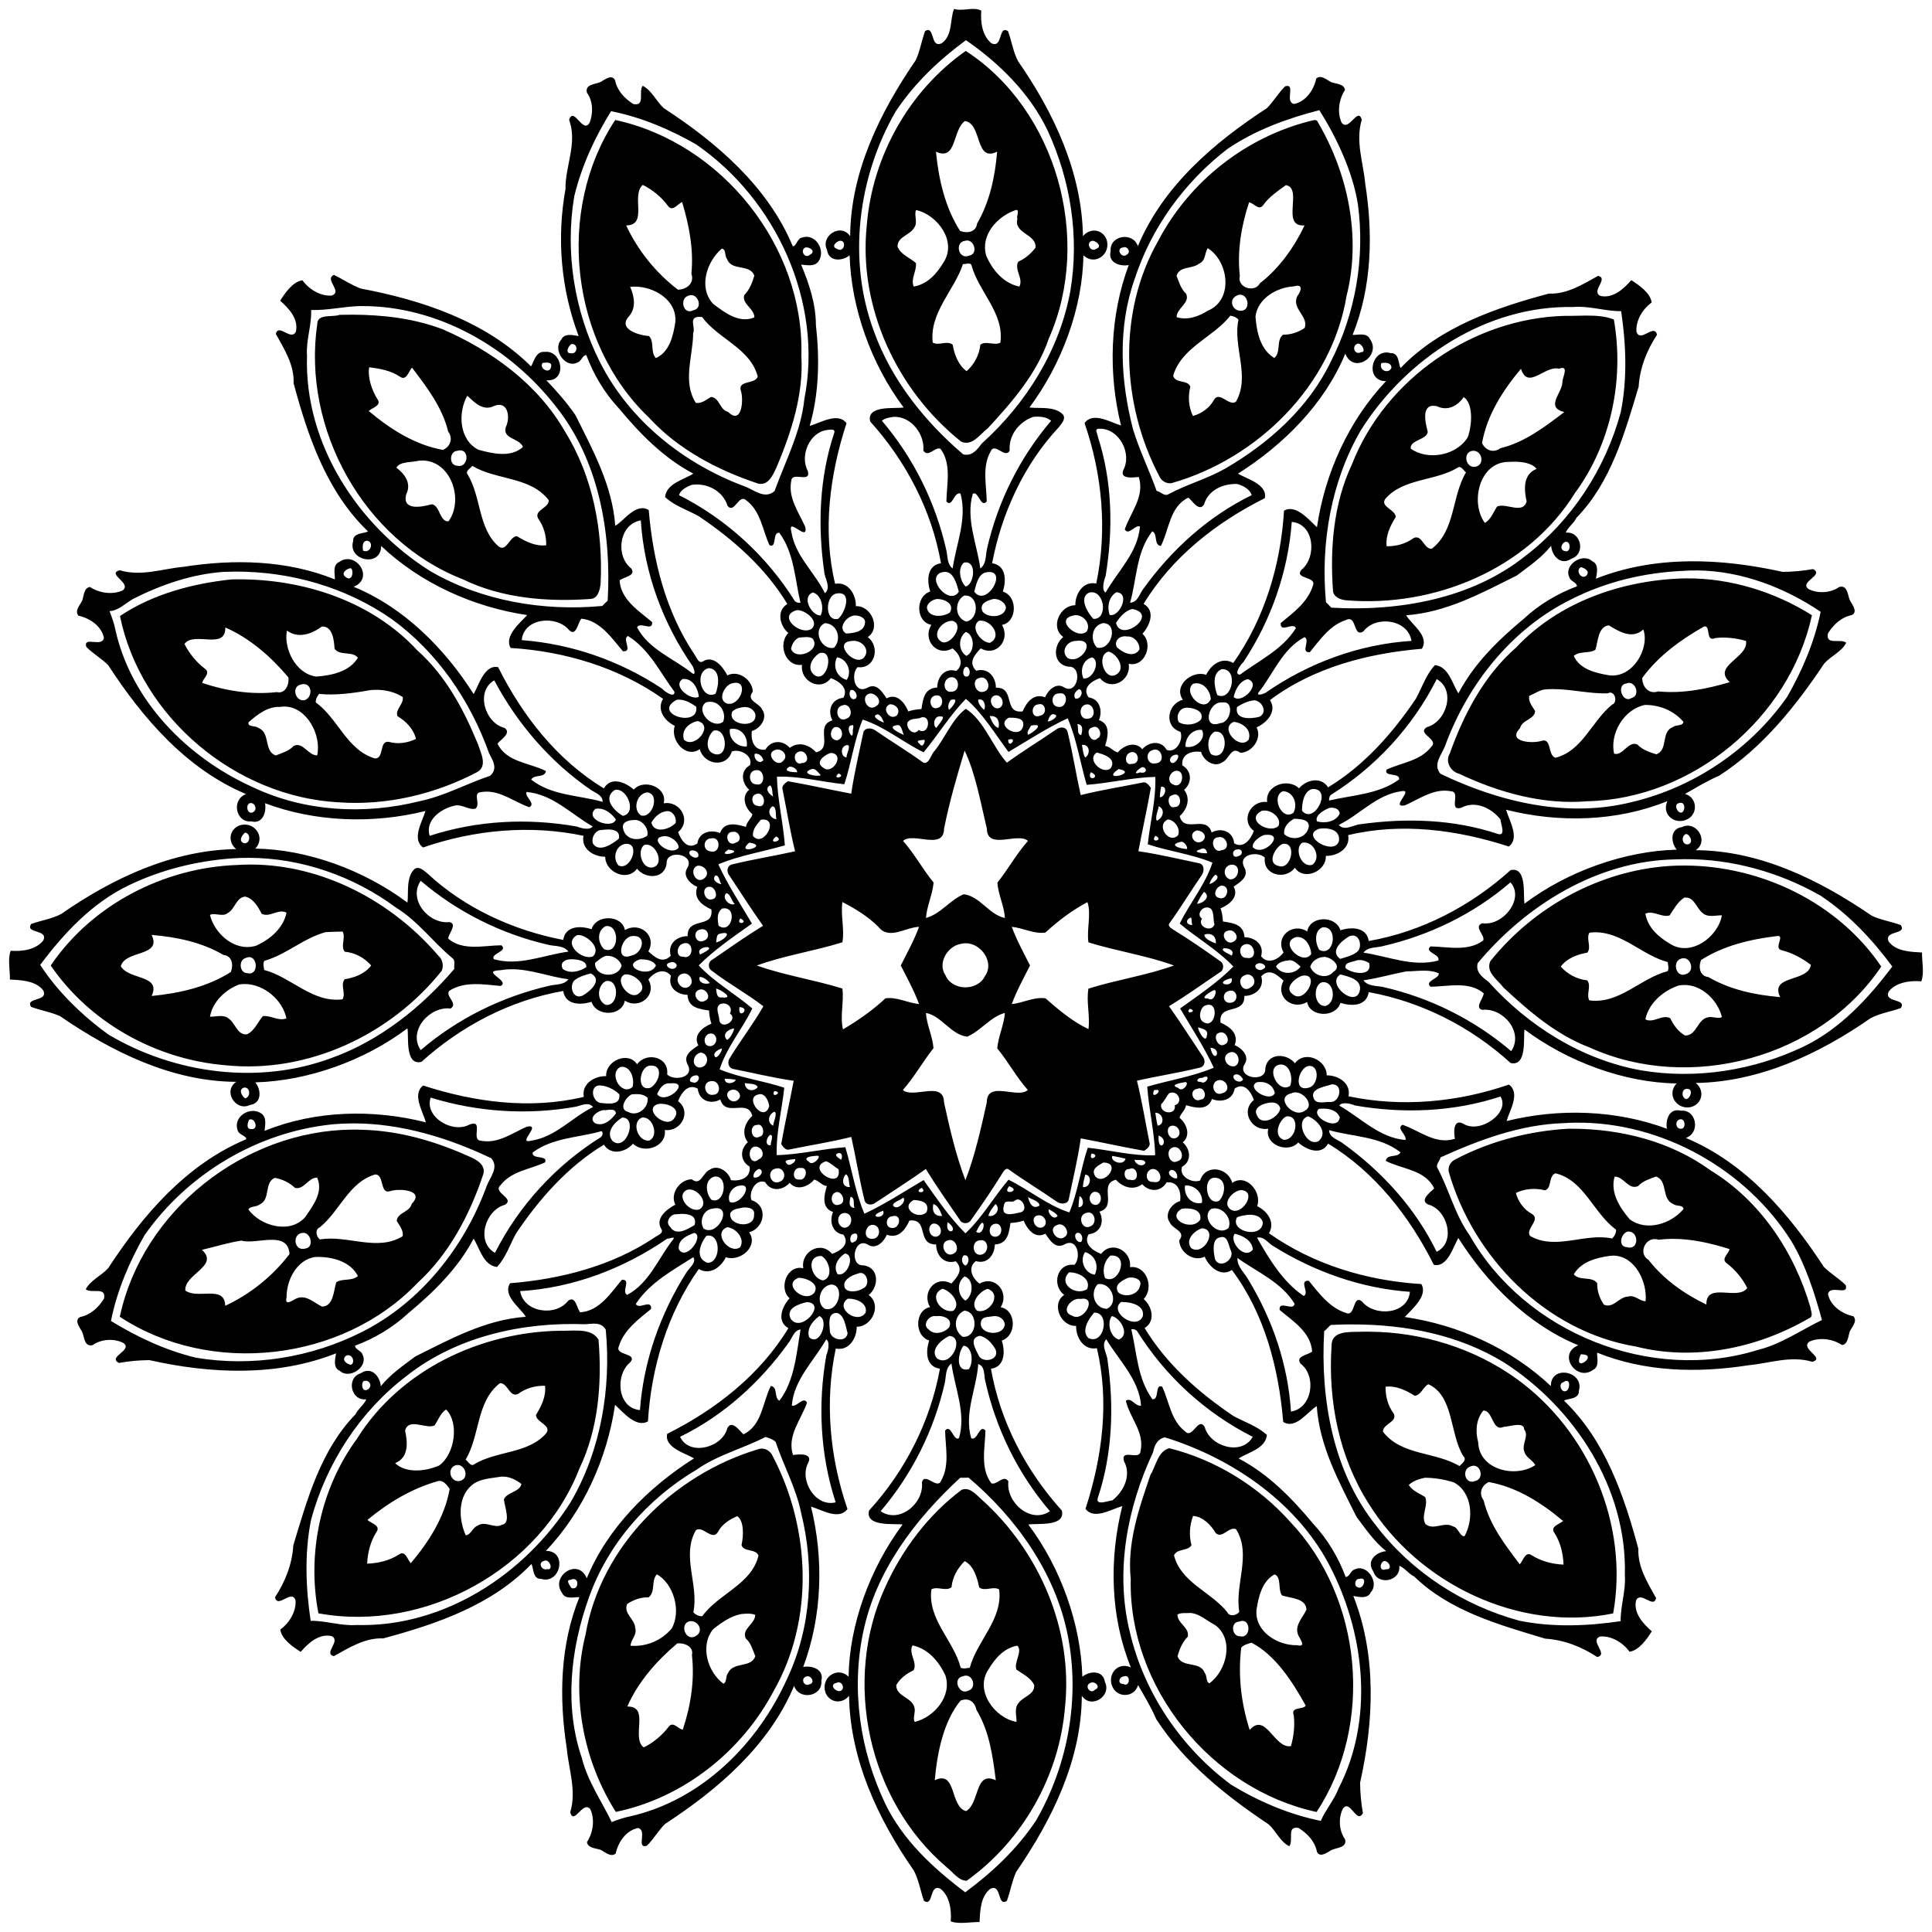 <?xml version="1.0" encoding="UTF-8"?>
<svg width="1759pt" height="1759pt" version="1.1" viewBox="0 0 1759 1759" xmlns="http://www.w3.org/2000/svg">
<path transform="scale(.8)" d="m1085.8 10.125c-4.8 10.875-1.3 30.525-14.2 39.15-13.2 6.075-7.5-21.075-18.8-13.863-4 10.863-5.7 22.526-10.6 33.076-40.4 58.852-74.26 127-74.66 200.37-10.53-15.71-34.28-0.3-26.28 15.65 1.85 13.76 17.4 12.84 25.67 6.04 1.6 59.31 24.47 123.97 61.47 173.17-9 1.78-42.57-3.22-38.12 15.89 40.72 45.15 70.12 101.16 80.62 161.43-15.9 2.25-16.3 19.69-12.2 32.14-17.4 5.61-16.5 34.82 1.3 37.92-10.5 16.46 5.7 36.91 23.9 26.84 8.2 5.88 14.1 18.13 4.3 25.66-13.3-4.01-21.5 7.25-21.6 18.86-14.7 0.63-16.2 13.08-17.9 24.48-5.1 0.28-10.2 1.01-15 2.72-3.9-9.74-13-21.35-24.7-14.88-5.1-7.48-11.5-18.24-22.26-11.9-14.84 7.4-18.49-16.24-10.69-23.64 19.64 2.64 26.25-23.1 11.46-34.2 15.39-10.02 4.04-36.09-13.48-35.15 0.33-13.27-8.64-28.24-23.62-25.46-14.55-60.64-6.06-124.33 12.97-182.77-9.64-13.02-29.58-0.41-41.89 3.05 10.79-37.38 11.34-76.59 7.06-115.07-0.07-23.78-7.69-46.78-16.83-68.5 6.83 0.5 14.84 2.74 19.74-3.59 8.84-12.75-3.51-32.38-18.55-27.2-5.61 0.57-6.9 10.87-10.73 9.77-28.4-67.96-86.46-117.74-146.62-156.93-8.64-7.67-13.87-20.46-24.12-25.577-5.25 6.527 3.56 23.787-10.72 20.767-9.86-6.28-18.37-15.14-20.73-27.005-3.49-7.363-11.8-0.749-16.45 1.863-5.89 2.863-18.14 2.45-15.57 12.292 7.05 9.51 7.29 23.62 3 34.18-7.73 13.2-17.82-19.19-23.29-3.42 9.72 26.82-4.54 52.61-4.12 78.77-10.11 56.14-5.22 114.03 14.99 167.41-6.61-1.08-16.43-3.63-19.79 4.08-10.41 11.06 4.44 33.1 18.33 26.06 4.64-1.27 5.46-8.23 10.12-8.56 8.38 22.3 20.72 43.09 36.97 60.54 24.18 29.06 51.03 56.63 84.88 74.41-10.71 6.96-30.44 10.94-32.18 26.62 10.76 10.17 25.47 14.68 38.23 21.77 39.47 26.55 76.15 58.92 100.93 99.96-12.64 7.7-8.7 24.74 1.11 33.03-12.34 12.81-3.26 38.73 15.59 36.23-2.44 18.63 20.95 30.89 32.85 15.11 8.84 3.37 20.65 11.22 14.19 22.4-13.55 1.34-18.43 14.44-12.38 25.68-20.81 6.09 1.68 31.43-18.66 36.38-7.74-8.72-20.3-12.67-29.85-5.02-8.22-9.44-21.58-8.82-27.84 2-12.77 1.49-16.92-10.42-15.37-21.28 9.6-2.49 18.31-14.89 11.87-24.13-3.37-8.09-19.04-9.99-10.85-20.56-0.26-13.41-16.28-25.04-28.94-18.57-4.87-9.57-15.75-23.46-27.64-15.97-5.21 3.21-7.37-4.86-9.88-7.99-32.51-48.59-47.15-106.6-51.92-164.15-14.4-9.01-28.18 12.3-38.13 17.9-3.17-45.51-25.33-85.92-45.23-125.84-9.51-14.07-22.46-28.68-33.14-39.77 24.2 1.9 18.39-34.79-2-32.33-10.22-1.02-12.32 11.74-15.47 16.49-51.75-51.43-123.7-75.37-193.78-88.58-10.76-4.02-20.32-10.59-30.48-15.56-11.68 5.03 10.52 18.88-2.63 23.56-12.72 0.84-25.66-6.92-33.2-17.35-10.84 1.16-20.2 14.88-25.44 23.19 9.63 8.38 21.24 20.69 17.92 35.21-5.51 11.12-19.8-9.87-22.83 2.51 9.63 17.47 21.1 35.29 20.23 56.17 16.31 60.78 37.92 123.87 84.65 168.63-3.79 2.66-17.43 1.16-16.9 11.16-6.54 22.25 32.03 30.24 31.86 5.4 45.06 42.68 105.04 69.61 166.22 78.69-8.22 9.07-26.63 23.93-18.79 37.42 61.38 3.79 122.7 22.06 173.38 57.85-7.36 12.46 1.58 25.1 13.41 30.78-5.68 16.36 12.72 37.71 28.38 26.5 4.76 17.93 30.54 21.89 36.49 2.76 8.55-3.62 24.66 4.44 20.63 15.6-11.42 6.23-9.41 20.41-0.81 27.82-9.45 7.69-4.61 21.22 3.7 27.89-1.36 5.28-6.81 8.73-7.39 14.46-10.77-3.33-24.92-6.41-29.48 6.99-10.35-4.35-23.99-1.21-25.85 11.8-11.2 7.99-18.8-4-21.89-12.93 15.67-12.89 2.41-35.94-16.4-32.72 4.57-18.38-22.66-28.56-34.06-15.61-9.29-8.34-26.06-15.4-34.01-1.36-53.35-32.26-92.84-82.94-120.33-137.92-15.66-3.52-22.24 21.03-27.9 30.57-32.71-51.68-79.15-98.5-136.54-122.1 24.33-9.99 2.05-41.77-16.6-28.15-8.15 3.58-4.25 14.97-4.86 19.74-54.65-22.16-115.15-23.28-172.27-14.31-23.95 2.18-47.99 11.28-72.58 3.88-15.48 4.39 14.6 14.75 3.29 23.05-11.79 5.16-26.4 3.02-37.14-3.99-6.7 0.81-6.987 9.79-8.575 15.04-2.362 5.36-9.3 11.83-4.463 17.66 12.878 2.75 26.268 11.74 28.998 25.26-2.2 11.28-23.723-2.53-20.111 10.17 7.521 7.75 17.241 13.1 24.901 20.8 39.11 60.11 88.82 118.26 157.04 146.8-16.87 5.7-12.33 32.7 5.85 31.04 13.02 3.4 17.53-10.82 15.63-20.67 57.5 21.57 122.92 23.64 182.57 8.86-3.31 11.59-16.1 31.86-2.72 41.52 58.25-20.15 121.94-26.11 182.6-13.3-3.07 14.9 11.77 24 24.74 23.81-0.1 17.68 25.23 28.9 36.14 13.62 9.4 11.78 31.14 12.28 33.76-5.8-1.22-16.6 32.54-11.18 23.74 4.59-6.28 9.2 2.89 18.49 11.09 21.89-4.82 13.1 5.4 20.9 16.08 25.7 2.79 22.7-27.73 7.6-27.02 30.4-12.14-0.1-23.17 8.8-19.24 22.3-9.52 9.6-18.26 1.5-25.46-5 9.99-18.1-9.93-34.2-26.7-24.2-3.05-17.2-32.38-18.5-38-1-12.55-4.2-29.78-4-32.19 12.2-57-11-112.21-36.1-154.8-75.92-3.81-2.89-9.41-8.56-14.49-4.77-9.96 9.58-6.48 27.79-8 38.19-49.23-36.81-113.68-60.61-173.21-61.44 12.6-13.01-1.39-32.05-18.1-26.31-11.81 4.79-13.34 18.99-3.59 26.84-72.58 1.17-140.57 33.1-198.91 73.71-10.735 5.8-23.123 7.4-34.498 11.6-7.225 11.2 19.951 5.6 13.863 18.7-8.45 10.7-24.413 12.7-37.076 11.7-3.637 9-0.662 23.1-0.875 32.8 12.325 0.6 29.401 1.1 37.951 12.4 6.075 13.1-21.075 7.5-13.863 18.7 10.863 4 22.526 5.8 33.076 10.6 58.852 40.5 127 74.3 200.37 74.7-15.71 10.5-0.3 34.3 15.65 26.3 13.76-1.9 12.84-17.4 6.04-25.7 59.31-1.6 123.97-24.4 173.17-61.5 1.78 9.1-3.22 42.6 15.89 38.2 45.15-40.8 101.16-70.2 161.43-80.7 2.25 16 19.69 16.3 32.14 12.3 5.61 17.4 34.82 16.5 37.92-1.3 16.46 10.4 36.91-5.8 26.84-24 5.88-8.2 18.13-14.1 25.66-4.2-4.01 13.3 7.25 21.4 18.86 21.6 0.63 14.6 13.08 16.1 24.48 17.8 0.28 5.2 1.01 10.2 2.72 15-9.74 3.9-21.35 13-14.88 24.7-7.48 5.1-18.24 11.5-11.9 22.3 7.4 14.8-16.24 18.5-23.64 10.7 2.64-19.6-23.1-26.3-34.2-11.5-10.02-15.3-36.09-4-35.15 13.5-13.27-0.3-28.24 8.7-25.46 23.6-60.64 14.6-124.33 6.1-182.77-12.9-13.02 9.6-0.41 29.5 3.05 41.9-59.93-15.2-126-13.7-183.57 9.7 0.5-6.8 2.74-14.8-3.59-19.7-12.75-8.9-32.38 3.5-27.2 18.5 0.57 5.6 10.87 6.9 9.77 10.8-67.96 28.4-117.74 86.4-156.93 146.6-7.67 8.6-20.46 13.9-25.577 24.1 6.527 5.3 23.787-3.5 20.767 10.7-6.28 9.9-15.14 18.4-27.005 20.8-7.363 3.4-0.749 11.8 1.863 16.4 2.863 5.9 2.45 18.1 12.292 15.6 9.67-7 24.52-7.8 34.87-2.4 11.44 8.2-18.49 15.7-5.09 22.7 11.43-2 23.07-3.1 34.69-3.2 69.51 15.6 144.64 19.1 212.47-7.7-1.08 6.6-3.63 16.4 4.08 19.8 11.06 10.4 33.1-4.5 26.06-18.3-1.27-4.7-8.23-5.5-8.56-10.2 22.3-8.3 43.09-20.7 60.54-36.9 29.06-24.2 56.63-51.1 74.41-84.9 6.96 10.7 10.94 30.4 26.62 32.2 10.17-10.8 14.68-25.5 21.77-38.3 26.55-39.4 58.92-76.1 99.96-100.9 7.7 12.6 24.74 8.7 33.03-1.1 12.81 12.3 38.73 3.3 36.23-15.6 18.63 2.4 30.89-20.9 15.11-32.8 3.37-8.9 11.22-20.7 22.4-14.2 1.34 13.5 14.44 18.4 25.68 12.3 6.09 20.9 31.43-1.6 36.38 18.7-8.72 7.7-12.67 20.3-5.02 29.9-9.44 8.2-8.82 21.5 2 27.8 1.49 12.8-10.42 16.9-21.28 15.4-2.49-9.6-14.89-18.4-24.13-11.9-8.09 3.4-9.99 19-20.56 10.9-13.41 0.2-25.04 16.2-18.57 28.9-9.57 4.9-23.46 15.7-15.97 27.6 3.21 5.2-4.86 7.4-7.99 9.9-48.59 32.5-106.6 47.2-164.15 51.9-9.01 14.4 12.3 28.2 17.9 38.2-45.51 3.1-85.92 25.3-125.84 45.2-13.78 10.4-28.22 20.1-39.16 33.8-0.97-11.6-10.92-22.9-22.94-14.7-16.8 5.3-11.12 31.7 6.37 29.6-2.18 5.9-9.34 10.7-12.27 17.1-39.42 40.4-54.9 96.6-70.75 149.1-1.28 21.3-9.14 41.3-20.83 59.1 3.06 13.5 18.96-9.9 23.39 3.5 0.84 12.7-6.92 25.6-17.35 33.2 1.16 10.8 14.88 20.2 23.19 25.4 8.38-9.6 20.69-21.2 35.21-17.9 11.12 5.5-9.87 19.8 2.51 22.8 17.47-9.6 35.29-21.1 56.17-20.2 60.78-16.3 123.87-37.9 168.63-84.6 2.66 3.7 1.16 17.4 11.16 16.9 22.25 6.5 30.24-32.1 5.4-31.9 42.68-45.1 69.61-105 78.69-166.2 9.07 8.2 23.93 26.6 37.42 18.8 3.79-61.4 22.06-122.7 57.85-173.4 12.46 7.3 25.1-1.6 30.78-13.4 16.36 5.7 37.71-12.7 26.5-28.4 17.93-4.8 21.89-30.5 2.76-36.5-3.62-8.6 4.44-24.7 15.6-20.6 6.23 11.4 20.41 9.4 27.82 0.8 7.69 9.4 21.22 4.6 27.89-3.7 5.28 1.3 8.73 6.8 14.46 7.4-3.33 10.7-6.41 24.9 6.99 29.5-4.35 10.3-1.21 23.9 11.8 25.8 7.99 11.2-4 18.8-12.93 21.9-12.89-15.7-35.94-2.4-32.72 16.4-18.38-4.6-28.56 22.7-15.61 34.1-8.34 9.2-15.4 26-1.36 34-32.26 53.3-82.94 92.8-137.92 120.3-3.52 15.7 21.03 22.2 30.57 27.9-51.68 32.7-98.5 79.2-122.1 136.5-9.99-24.3-41.77-2-28.15 16.6 3.58 8.2 14.97 4.3 19.74 4.9-22.16 54.6-23.28 115.1-14.31 172.3 2.18 23.9 11.28 48 3.88 72.6 4.39 15.4 14.75-14.7 23.05-3.3 5.16 11.7 3.02 26.4-3.99 37.1 0.81 6.7 9.79 7 15.04 8.6 5.36 2.3 11.83 9.3 17.66 4.4 2.75-12.8 11.74-26.2 25.26-29 11.28 2.2-2.53 23.8 10.17 20.2 7.75-7.6 13.1-17.3 20.8-24.9 60.11-39.2 118.26-88.9 146.8-157.1 5.7 16.9 32.7 12.3 31.04-5.8 3.4-13.1-10.82-17.6-20.67-15.7 21.57-57.5 23.64-122.9 8.86-182.5 11.59 3.3 31.86 16.1 41.52 2.7-20.15-58.3-26.11-122-13.3-182.6 14.9 3.1 24-11.8 23.81-24.8 17.68 0.1 28.9-25.2 13.62-36.1 11.78-9.4 12.28-31.2-5.8-33.8-16.6 1.3-11.18-32.5 4.59-23.7 9.2 6.3 18.49-2.9 21.89-11.1 13.1 4.8 20.9-5.4 25.7-16.1 22.7-2.8 7.6 27.7 30.4 27.1-0.1 12.1 8.8 23.1 22.3 19.2 9.6 9.5 1.5 18.2-5 25.4-18.1-10-34.2 10-24.2 26.8-17.2 3-18.5 32.3-1 38-4.2 12.5-4 29.7 12.2 32.1-10.9 60.2-39.6 116.5-80.67 161.4-4.62 19.1 29.27 14.4 38.17 15.9-36.81 49.3-60.61 113.7-61.44 173.2-13.01-12.6-32.05 1.4-26.31 18.1 4.79 11.8 18.99 13.4 26.84 3.6 1.17 72.6 33.1 140.6 73.71 198.9 5.8 10.8 7.4 23.1 11.6 34.5 11.2 7.3 5.6-19.9 18.7-13.8 10.7 8.4 12.7 24.4 11.7 37.1 9 3.6 23.1 0.6 32.8 0.8 0.6-12.3 1.1-29.4 12.4-37.9 13.1-6.1 7.5 21.1 18.7 13.8 4-10.8 5.8-22.5 10.6-33 40.5-58.9 74.3-127 74.7-200.4 10.5 15.7 34.3 0.3 26.3-15.7-1.9-13.7-17.4-12.8-25.7-6-1.6-59.3-24.4-124-61.5-173.2 9.1-1.8 42.6 3.2 38.2-15.9-40.8-45.1-70.2-101.1-80.7-161.4 16-2.2 16.3-19.7 12.3-32.1 17.4-5.7 16.5-34.8-1.3-37.9 10.4-16.5-5.8-37-24-26.9-8.2-5.9-14.1-18.1-4.2-25.6 13.3 4 21.4-7.3 21.6-18.9 14.6-0.7 16.1-13.1 17.8-24.5 5.2-0.3 10.2-1 15-2.7 3.9 9.7 13 21.3 24.7 14.9 5.1 7.4 11.5 18.2 22.3 11.9 14.8-7.4 18.5 16.2 10.7 23.6-19.6-2.6-26.3 23.1-11.5 34.2-15.3 10-4 36.1 13.5 35.2-0.3 13.2 8.7 28.2 23.6 25.4 14.6 60.7 6.1 124.4-12.9 182.8 9.6 13 29.5 0.4 41.9-3.1-15.2 60-13.7 126 9.7 183.6-16.7-7.5-29.2 11.3-18.9 25.5 7.9 9.7 23.7 7 27.1-5.4 6.9 12.2 15.1 25.4 20.7 38.8 32.2 49.7 79.5 87.4 127.9 119.7 8.4 7.5 13.4 20.1 23.5 24.9 5.3-6.5-3.5-23.8 10.7-20.7 9.9 6.2 18.4 15.1 20.8 27 3.4 7.3 11.8 0.7 16.4-1.9 5.9-2.9 18.1-2.5 15.6-12.3-7-9.7-7.8-24.5-2.4-34.9 8.2-11.4 15.7 18.5 22.7 5.1-2-11.4-3.1-23-3.2-34.6 15.6-69.6 19.1-144.7-7.7-212.5 6.6 1.1 16.4 3.6 19.8-4.1 10.4-11.1-4.5-33.1-18.3-26.1-4.7 1.3-5.5 8.3-10.2 8.6-8.3-22.3-20.7-43.1-36.9-60.5-24.2-29.1-51.1-56.7-84.9-74.4 10.7-7 30.4-11 32.2-26.7-10.8-10.1-25.5-14.7-38.3-21.7-39.4-26.6-76.1-59-100.9-100 12.6-7.7 8.7-24.8-1.1-33 12.3-12.8 3.3-38.8-15.6-36.3 2.4-18.6-20.9-30.9-32.8-15.1-8.9-3.3-20.7-11.2-14.2-22.4 13.5-1.3 18.4-14.4 12.3-25.7 20.9-6-1.6-31.4 18.7-36.3 7.7 8.7 20.3 12.6 29.9 5 8.2 9.4 21.5 8.8 27.8-2 12.8-1.5 16.9 10.4 15.4 21.3-9.6 2.5-18.4 14.9-11.9 24.1 3.4 8.1 19 10 10.9 20.6 0.2 13.4 16.2 25 28.9 18.5 5.1 11.8 18.3 23.6 31 15.2 37.3 49.6 53.3 112 58.4 172.9 14.4 9.1 28.2-12.3 38.2-17.9 3.1 45.6 25.3 86 45.2 125.9 10.4 13.8 20.1 28.2 33.8 39.1-11.6 1-22.9 11-14.7 23 5.3 16.8 31.7 11.1 29.6-6.4 5.9 2.2 10.7 9.3 17.1 12.3 40.4 39.4 96.6 54.9 149.1 70.7 21.3 1.3 41.3 9.2 59.1 20.9 13.5-3.1-9.9-19 3.5-23.4 12.7-0.9 25.6 6.9 33.2 17.3 10.8-1.2 20.2-14.9 25.4-23.2-9.6-8.3-21.2-20.7-17.9-35.2 5.5-11.1 19.8 9.9 22.8-2.5-9.6-17.5-21.1-35.3-20.2-56.2-16.3-60.7-37.9-123.8-84.6-168.6 3.7-2.7 17.4-1.2 16.9-11.2 6.5-22.2-32.1-30.2-31.9-5.4-45.1-42.6-105-69.6-166.2-78.6 8.2-9.1 26.6-24 18.8-37.5-61.4-3.7-122.7-22-173.4-57.8 7.3-12.5-1.6-25.1-13.4-30.8 5.7-16.4-12.7-37.7-28.4-26.5-4.8-17.9-30.5-21.9-36.5-2.8-8.6 3.7-24.7-4.4-20.6-15.6 11.4-6.2 9.4-20.4 0.8-27.8 9.4-7.7 4.6-21.2-3.7-27.9 1.3-5.2 6.8-8.7 7.4-14.4 10.7 3.3 24.9 6.4 29.5-7 10.3 4.3 23.9 1.2 25.8-11.8 11.2-8 18.8 4 21.9 12.9-15.7 12.9-2.4 36 16.4 32.7-4.6 18.4 22.7 28.6 34.1 15.7 9.2 8.3 26 15.3 34 1.3 53.3 32.3 92.8 83 120.3 137.9 15.7 3.5 22.2-21 27.9-30.5 32.7 51.6 79.2 98.5 136.5 122.1-24.3 10-2 41.7 16.6 28.1 8.2-3.6 4.3-15 4.9-19.7 54.6 22.1 115.1 23.3 172.3 14.3 23.9-2.2 48-11.3 72.6-3.9 15.4-4.4-14.7-14.8-3.3-23 11.7-5.2 26.4-3.1 37.1 3.9 6.7-0.8 7-9.8 8.6-15 2.3-5.4 9.3-11.8 4.4-17.7-12.8-2.7-26.2-11.7-29-25.2 2.2-11.3 23.8 2.5 20.2-10.2-7.6-7.7-17.3-13.1-24.9-20.8-39.2-60.1-88.9-118.3-157.1-146.8 16.9-5.7 12.3-32.7-5.8-31-13.1-3.4-17.6 10.8-15.7 20.6-57.5-21.5-122.9-23.6-182.5-8.8 3.3-11.6 16.1-31.9 2.7-41.5-58.3 20.1-122 26.1-182.6 13.3 3.1-14.9-11.8-24-24.8-23.8 0.1-17.7-25.2-29-36.1-13.7-9.4-11.8-31.2-12.2-33.8 5.8 1.3 16.6-32.5 11.2-23.7-4.6 6.3-9.2-2.9-18.4-11.1-21.9 4.8-13.1-5.4-20.9-16.1-25.6-2.8-22.7 27.7-7.7 27.1-30.4 12.1 0 23.1-8.9 19.2-22.4 9.5-9.6 18.2-1.5 25.4 5.1-10 18.1 10 34.2 26.8 24.2 3 17.2 32.3 18.5 38 1 12.5 4.1 29.7 3.9 32.1-12.2 60.2 10.9 116.5 39.6 161.4 80.6 19.1 4.6 14.4-29.3 15.9-38.1 49.3 36.8 113.7 60.6 173.2 61.4-12.6 13 1.4 32 18.1 26.3 11.8-4.8 13.4-19 3.6-26.8 72.6-1.2 140.6-33.1 198.9-73.7 10.8-5.8 23.1-7.4 34.5-11.6 7.3-11.3-19.9-5.6-13.8-18.8 8.4-10.6 24.4-12.7 37.1-11.6 3.6-9.1 0.6-23.1 0.8-32.8-12.3-0.7-29.4-1.1-37.9-12.4-6.1-13.2 21.1-7.5 13.8-18.8-10.8-4-22.5-5.7-33-10.6-58.9-40.4-127-74.26-200.4-74.66 15.7-10.53 0.3-34.28-15.7-26.28-13.7 1.85-12.8 17.4-6 25.67-59.3 1.6-124 24.47-173.2 61.47-1.8-9 3.2-42.57-15.9-38.12-45.1 40.72-101.1 70.12-161.4 80.62-2.2-15.9-19.7-16.3-32.1-12.2-5.7-17.4-34.8-16.5-37.9 1.3-16.5-10.5-37 5.7-26.9 23.9-5.9 8.2-18.1 14.1-25.6 4.3 4-13.3-7.3-21.5-18.9-21.6-0.7-14.7-13.1-16.2-24.5-17.9-0.3-5.1-1-10.2-2.7-15 9.7-3.9 21.3-13 14.9-24.7 7.4-5.1 18.2-11.5 11.9-22.26-7.4-14.84 16.2-18.49 23.6-10.69-2.6 19.64 23.1 26.25 34.2 11.46 10 15.39 36.1 4.04 35.2-13.48 13.2 0.33 28.2-8.64 25.4-23.62 60.7-14.55 124.4-6.06 182.8 12.97 13-9.64 0.4-29.58-3.1-41.89 60 15.17 126 13.63 183.6-9.77-7.5 16.78 11.3 29.22 25.5 18.92 9.7-7.89 7-23.68-5.4-27.09 12.2-6.89 25.4-15.14 38.8-20.73 49.7-32.12 87.4-79.51 119.7-127.83 7.5-8.45 20.1-13.47 24.9-23.55-6.5-5.25-23.8 3.56-20.7-10.72 6.2-9.86 15.1-18.37 27-20.73 7.3-3.49 0.7-11.8-1.9-16.45-2.9-5.89-2.5-18.14-12.3-15.57-9.7 7.02-24.5 7.75-34.9 2.41-11.4-8.22 18.5-15.77 5.1-22.77-11.4 2.05-23 3.14-34.6 3.21-69.6-15.53-144.7-19.12-212.5 7.73 1.1-6.61 3.6-16.43-4.1-19.79-11.1-10.41-33.1 4.44-26.1 18.33 1.3 4.64 8.3 5.46 8.6 10.12-22.3 8.38-43.1 20.72-60.5 36.97-29.1 24.18-56.7 51.03-74.4 84.88-7-10.71-11-30.44-26.7-32.18-10.1 10.76-14.7 25.47-21.7 38.23-26.6 39.47-59 76.15-100 100.93-7.7-12.64-24.8-8.7-33 1.11-12.8-12.34-38.8-3.26-36.3 15.59-18.6-2.44-30.9 20.95-15.1 32.85-3.3 8.84-11.2 20.65-22.4 14.19-1.3-13.55-14.4-18.43-25.7-12.38-6-20.81-31.4 1.68-36.3-18.66 8.7-7.74 12.6-20.3 5-29.85 9.4-8.22 8.8-21.58-2-27.84-1.5-12.77 10.4-16.92 21.3-15.37 2.5 9.6 14.9 18.31 24.1 11.87 8.1-3.37 10-19.04 20.6-10.85 13.4-0.26 25-16.28 18.5-28.94 11.8-5.15 23.6-18.31 15.2-31 49.6-37.3 112-53.3 172.9-58.44 9.1-14.4-12.3-28.18-17.9-38.13 45.6-3.17 86-25.33 125.9-45.23 13.8-10.46 28.2-20.12 39.1-33.85 1 11.64 11 22.91 23 14.74 16.8-5.31 11.1-31.7-6.4-29.64 2.2-5.9 9.3-10.63 12.3-17.03 39.4-40.47 54.9-96.67 70.7-149.09 1.3-21.36 9.2-41.38 20.9-59.12-3.1-13.53-19 9.87-23.4-3.51-0.9-12.72 6.9-25.66 17.3-33.2-1.2-10.84-14.9-20.2-23.2-25.44-8.3 9.63-20.7 21.24-35.2 17.92-11.1-5.51 9.9-19.8-2.5-22.83-17.5 9.63-35.3 21.1-56.2 20.23-60.7 16.31-123.8 37.92-168.6 84.65-2.7-3.79-1.2-17.43-11.2-16.9-22.2-6.54-30.2 32.03-5.4 31.86-42.6 45.06-69.6 105.04-78.6 166.22-9.1-8.22-24-26.63-37.5-18.79-3.7 61.38-22 122.7-57.8 173.38-12.5-7.36-25.1 1.58-30.8 13.41-16.4-5.68-37.7 12.72-26.5 28.38-17.9 4.76-21.9 30.54-2.8 36.49 3.7 8.55-4.4 24.66-15.6 20.63-6.2-11.42-20.4-9.41-27.8-0.81-7.7-9.45-21.2-4.61-27.9 3.7-5.2-1.36-8.7-6.81-14.4-7.39 3.3-10.77 6.4-24.92-7-29.48 4.3-10.35 1.2-23.99-11.8-25.85-8-11.2 4-18.8 12.9-21.89 12.9 15.67 36 2.41 32.7-16.4 18.4 4.57 28.6-22.66 15.7-34.06 8.3-9.29 15.3-26.06 1.3-34.01 32.3-53.35 83-92.84 137.9-120.33 3.5-15.66-21-22.24-30.5-27.9 51.6-32.71 98.5-79.15 122.1-136.54 10 24.33 41.7 2.05 28.1-16.6-3.6-8.15-15-4.25-19.7-4.86 22.1-54.65 23.3-115.15 14.3-172.27-2.2-23.95-11.3-47.99-3.9-72.58-4.4-15.48-14.8 14.6-23 3.29-5.2-11.79-3.1-26.4 3.9-37.14-0.8-6.7-9.8-6.987-15-8.575-5.4-2.362-11.8-9.3-17.7-4.463-2.7 12.878-11.7 26.268-25.2 28.998-11.3-2.2 2.5-23.723-10.2-20.111-7.7 7.521-13.1 17.241-20.8 24.901-60.1 39.11-118.3 88.82-146.8 157.04-5.7-16.87-32.7-12.33-31 5.85-3.4 13.02 10.8 17.53 20.6 15.63-21.5 57.5-23.6 122.92-8.8 182.57-11.6-3.31-31.9-16.1-41.5-2.72 20.1 58.25 26.1 121.94 13.3 182.6-14.9-3.07-24 11.77-23.8 24.74-17.7-0.1-29 25.23-13.7 36.14-11.8 9.4-12.2 31.14 5.8 33.76 16.6-1.22 11.2 32.54-4.6 23.74-9.2-6.28-18.4 2.89-21.9 11.09-13.1-4.82-20.9 5.4-25.6 16.08-22.7 2.79-7.7-27.73-30.4-27.02 0-12.14-8.9-23.17-22.4-19.24-9.6-9.52-1.5-18.26 5.1-25.46 18.1 9.99 34.2-9.93 24.2-26.7 17.2-3.05 18.5-32.38 1-38 4.1-12.55 3.9-29.78-12.2-32.19 10.9-57 36.1-112.21 75.9-154.8 2.8-3.81 8.5-9.41 4.7-14.49-9.5-9.96-27.7-6.48-38.1-8 36.8-49.23 60.6-113.68 61.4-173.21 13 12.6 32-1.39 26.3-18.1-4.8-11.81-19-13.34-26.8-3.59-1.2-72.58-33.1-140.57-73.7-198.91-5.8-10.735-7.4-23.123-11.6-34.498-11.3-7.225-5.6 19.951-18.8 13.863-10.6-8.45-12.7-24.413-11.6-37.076-8.6-4.987-21.2 1.151-31-2.074zm13.5 35.613c37.3 25.563 73.1 60.712 93.1 103.11 26 56.41 36.1 120.4 25.8 181.85-12.1 67.51-50.3 128.51-100.9 174.08-5.5 7.32-11.2 14.72-21.1 12.31-43.4-36.94-81.6-84.49-101.39-139.4-30.62-81.6-18.56-175.94 24.49-250.83 21.3-31.909 49.3-58.647 80-81.122zm-0.2 12.225c-64.5 45.227-106.3 119.89-112.66 198.45-9.78 93.64 34.56 188.14 107.46 246.23 12.7 5.53 21.2-8.4 30-14.94 28.1-30.29 56.4-62.86 69.8-102.66 49.9-112.42 8.7-260.19-94.6-327.08zm402.4 67.437c18.7 29.54 38 69.3 43.9 107.35 8.2 60.75-2.8 123.85-30.6 178.32-25.2 52.74-70.4 93.14-120.3 122.15-20.5 11.7-43.8 17.98-64.6 29.17-4.8 2.98-9.1-2.99-13.6-3.73-8.3-23.36-19.4-45.94-26.7-69.6-14.6-55.87-17.8-116.35 1.7-171.45 19-58.62 56.9-110.6 105.7-148.15 31.6-21.43 67.8-34.62 104.5-44.06zm-806.06 1.13c34.21 6.81 66.44 20.48 96.67 37.71 91.22 62.75 144.97 179.87 123.29 289.96-3.81 37.09-21.43 70.2-33.95 104.74-11.03 9.31-22-0.53-32.91-5-69.48-25.48-132.14-75.07-165.73-141.78-29.13-57.76-39.96-124.98-29.26-188.86 8.53-34.77 23.17-66.51 41.89-96.77zm4.72 10.01c-68.07 103.25-50.92 253.51 38.38 338.7 33.05 36.15 78.14 59.83 124.17 75.08 11.87 2.95 17.14-10.23 21.23-18.88 16.74-39.85 30.77-82.9 28.05-126.62 3.62-124.15-90.47-242.17-211.83-268.28zm796.34 0.13c-0.9-0.01-1.9 0.17-2.7 0.37-74.9 17.96-140.1 69.05-175.8 137.25-46.4 81.51-41.8 185.62 1.3 267.55 2.3 5.37 8 8.97 14 8.02 98.1-27.93 182.3-110.87 199.2-213.18 16.8-66.82 1.8-138.92-32.7-197.67-0.5-1.8-1.8-2.33-3.3-2.34zm-398.4 1.09c20 2.78 11.1 47.47 36.7 34.85-2.4 28.45-8.3 56.83-22.8 81.78-1.1 9.71-11.1 11.62-19.4 8.39-17-26.55-24.4-58.74-27.4-90.14 23.9 10.96 18.5-24.44 32.9-34.88zm-366.56 72.69c10.88 5.41 21.47 13.83 28.87 24.2 5.1 6.56 10.71-2.47 15.91-4.69 7.9 26.57 13.27 53.76 10.54 81.58 3.72 10.68-5.35 18.06-15.31 18.12-24.9-18.82-45.79-44.83-58.94-73.13 25.42-0.13 5.04-34.11 18.93-46.08zm731.86 0.24c20.1 3.41-6.5 47.93 21.3 45.85-11.7 24.56-28.7 48.79-50.9 65.89-5.8 11.32-26.2 4.92-22.8-8.38-3.2-28.42 1.7-57.05 10.5-83.69 4.8 0.09 10.8 9.85 15.9 3.35 6.8-9.72 16.6-16.03 26-23.02zm-306.6 28.23c3.7-0.09-0.4 8.19 1.1 9.99-4.6 17.15 22 17.24 20.6 32.98-5.3 6.81-11.8 12.45-19.7 15.95-4.8 9.01 6.2 19.27 1.3 28.32-18.1-3.77-30.7-18.86-37.7-35.11-6.9-23.21 12.3-44.56 33-51.81 0.6-0.21 1-0.31 1.4-0.32zm-114.1 0.13c24.5 5.58 46.8 36.03 31 59.73-7.7 12.91-18.4 24.76-33.9 27.34-3.6-9.04 3.6-17.67 2.6-26.8-6.9-5.97-17.1-9.5-20.9-18.35-0.6-11.76 14.2-13.06 18.9-21.93 4.6-5.63-0.7-15.56 2.3-19.99zm58.2 34.65c8.4 0.33 12.1 15.44 2.1 17.2-12.1 5.24-16.9-15.19-4.9-16.8 1-0.31 1.9-0.44 2.8-0.4zm-144.73 0.34c7.84-0.41 4.45 14.63-3.92 9.03-6.44-2.33-1.09-7.75 3.13-8.95 0.27-0.04 0.54-0.07 0.79-0.08zm286.73 0.03c4.5-0.38 12 6.44 4.9 9-7.1 5.1-12.4-7.5-4.9-9zm37.1 7.19c4.2 0.1 6.9 6.23 2.2 8.63-5.7 4.82-12.9-7.26-4.1-8.28 0.6-0.26 1.3-0.37 1.9-0.35zm-362.46 0.27c5.01-0.05 10.85 4.89 4.4 8.22-5.92 5.61-11.99-4.9-5.39-8.14 0.32-0.05 0.65-0.07 0.99-0.08zm456.86 0.91c23.6 14.26 30 58.62 0.4 71.06-10.6 6.61-23.3 11.34-35.7 7.44-0.2-10.48 15.8-15.93 10.7-26.75-5.9-5.35-8-13.19-10.8-20.35 3.6-11.55 18-7.34 25.8-13.93 7.4-2.99 6.1-12.02 9.6-17.47zm-552.95 0.5c5.26 0.65 2.89 8.52 6.06 11.9 4.99 14.14 26.17 5.05 30.93 18.97-2.32 8.11-5.55 16.09-11.55 22.16-2.59 10.34 11.72 15.13 11.65 25.24-17.45 7.28-33.69-5.49-46.89-15.33-17.1-18.32-7.59-48.12 9.8-62.94zm281.15 17c1.4 0.05 2.6 0.49 3 1.86 8.2 30.55 37.5 54.36 32.9 88.16-7.2 3.79-16.4-2.68-22.8 2.38-1.2 11.65-7 22.55-15.7 30.1-9.5-7.18-13.8-18.83-15.8-30.18-6.4-5.22-15.7 1.67-22.7-2.4-4-34.03 24.8-59.71 34.4-89.36 1.3 0.37 4.3-0.64 6.7-0.56zm374 25.22c5.8-0.07 3.9 6.33 0 11.62-7.5 14.31 13 22.96 8.2 36.43-7.2 4.97-15.8 7.8-24.5 7.68-8.4 6.26-2 20.14-10.1 26.54-16.2-9.95-20-29.82-21.4-47.25 2.6-20.72 24.4-33.21 43.7-34.27 1.7-0.5 3-0.74 4.1-0.75zm-754.95 1.01c22.78-0.25 49.08 15.42 46.92 40.53-2.43 15.34-6.52 33.84-22.12 40.81-6.65-7-1.4-18.72-7.88-25.1-10.8-0.64-34.85-7.45-23.75-21.32 9.83-10 7.08-24.1 2.33-34.65 1.48-0.16 2.98-0.25 4.5-0.27zm689.95 9.2c9.3 0.02 12 18.04 0.8 18.29-9.8 0.56-14.6-12.51-5.2-17.1 1.6-0.83 3-1.2 4.4-1.19zm-624.68 0.46c8.45 0.33 12.68 15.38 2.12 17.26-11.15 5.96-16.22-12.96-5.97-16.41 1.35-0.64 2.65-0.89 3.85-0.85zm-374.86 12.49c86.42-0.18 168.59 47.25 220.64 114.42 49.17 61.55 63.26 144.52 58.86 220.95-2.2 1.81-4.17 3.85-6.12 5.92-66.64 6.29-137.55-5.57-196.32-39.97-82.28-51.95-142.93-145.13-139.73-244.54-1.35-17.69 5.41-34.74 4.72-52.28 17.94 0.48 36.24-3.76 53.83-4.46 1.37-0.02 2.74-0.04 4.12-0.04zm1385 0.82c16.1 0.16 31.9 5.1 47.9 5.02 5.5 36.43 7.3 77.19-0.5 115.14-17.4 64.25-55.7 123.11-108.5 163.4-61.5 49.17-144.5 63.26-220.9 58.86-1.9-2.2-3.9-4.17-6-6.12-6.3-66.64 5.6-137.55 40-196.32 51.4-81.27 142.9-141.63 241.1-139.72 2.3-0.2 4.6-0.28 6.9-0.26zm-1395.7 8.99c-4.97-0.02-9.94 0.04-14.9 0.17-7.84 3.11-25.37-1.82-25.41 10.56-17.48 119.25 52.84 246.54 165.79 290.46 44.65 21.79 96.4 25.8 145.3 22.32 8.73-0.62 10.79-11.09 11.43-18.13 2.72-59.81-8.78-121.35-40.73-172.62-30.79-53.74-82.99-91.7-138.96-116.14-32.69-12.4-67.71-16.49-102.52-16.62zm1404.2 1.01c-8.4 0.02-16.8 0.48-24.7 0.31-104.3 2.7-204.4 71.75-242.3 169.08-20.8 44.1-25 94.69-21.6 142.73-0.2 7.73 8.4 11.39 15 11.89 99.8 8.4 206.3-35 260.4-121.99 41.3-56.05 56.3-129.54 44.3-197.62-9.6-3.72-20.3-4.43-31.1-4.4zm-405.4 0.11c3.5 0.37 7 1.91 9.3 4.59-6.7 30.8 13.9 64.19-2.9 93.37-7.9 5.69-18.8-12.92-25.1-2-4.9 9.15-14.2 15.59-23.8 18.15-4.9-9.85-5.9-22.24-3-33.14-2.6-8.4-17.1-3.38-19.5-12.61 9.2-32.16 45.9-43.85 65-68.36zm-605.92 1.37 4.66 0.08c18.51 25.17 55.15 35.65 63.46 67.91-3.05 8.98-22.72 3.89-19.29 15.77 3.47 9.9 1.39 40-14.39 24.42-9.71-2.16-9.76-16.52-19.58-17.06-5.22 3.15-10.82 7.92-17.25 6.7-15.39-24.03-3.15-53.15-2.99-79.29 2.88-6.52-5.11-17.19 5.38-18.53zm751.32 30.42c4.6-0.16 9.4 10.07 3.8 9.61-7.5 4.15-11.3-6.14-5.2-9.2 0.5-0.26 1-0.39 1.4-0.41zm-894.69 0.52c7.38-0.34 6.61 11.78-1.02 10.45-7.13 0.43-3.23-7.96 0.29-10.37 0.25-0.04 0.5-0.06 0.73-0.08zm-27.95 21.12c2.99 0.13 5.33 1.22 4.14 5.27-1.75 8.12-13.9 1.42-9.59-4.91 1.63-0.18 3.66-0.44 5.45-0.36zm952.74 0.2c3.9-0.05 7.8 1.07 7.9 5.66-3 7.56-14.7 3.09-11.5-5.3 1.1-0.2 2.4-0.34 3.6-0.36zm-1155.5 5.05c12.19 1.65 24.65 3.71 35.05 10.78 7.43 5.3 9.95-6.63 13.71-10.31 16.89 22.3 34.36 44.95 41.12 72.71 5.67 7.63 2.91 16.95-5.91 20.9-31.89-5.64-59.99-23.65-84.49-44.26 3.7-3.63 14.93-6.16 10.06-13.22-6.8-10.73-11.45-25.3-9.54-36.6zm1357.8 0.79c6.4-0.26 0.2 11.42 0.2 15.69-0.1 13.28-20.2 28.79 2.1 34.56-22.3 16.89-44.9 34.36-72.7 41.12-7.6 5.67-16.9 2.91-20.9-5.91 5.7-31.89 23.7-59.99 44.3-84.49 8 24.75 27.2-4.21 43.4-0.07 1.5-0.58 2.7-0.86 3.6-0.9zm-1246.2 31.66c7.22 6.31 17.35 18.23 30.31 11.72 16.19-6.7 19.01 12.99 13.58 23.95-4.17 13.7 15.6 12.34 19.47 22.66-13.72 12.45-34.5 7.51-50.56 3.18-21.98-10.93-23.72-41.99-12.8-61.51zm1134 1.5c11.2 7.26 9.6 32.46 4.6 45.84-12.6 20.63-45.3 26.86-64.9 12.84-1-10.17 18.5-9.74 19.4-19.18-3.4-12.5-7.3-33.05 10.5-29.1 11.9 5.95 23.6-0.28 30.4-10.4zm-484.5 22.29c5.4 0.09 10.9 1.21 15 4.69-35.7 41.79-60.8 92.23-73 145.76-1.7 7.68-0.5 17.05-7.6 22.33-3.8-27.96-16.8-56.48-8.6-84.88 6.2-4.36 9.1 16.78 15.9 8.57-0.3-18.73-5.5-39.53 4.5-56.95 4.4-10.85 16.7 9.08 21.6-0.87-1.3-17.68 10.8-32.86 26.9-38.44 1.7-0.15 3.5-0.24 5.3-0.21zm-162.6 0.21c18.8 0.28 33.8 19.86 32.2 38.47 5.6 8.42 13-4.69 19.4-2.16 13 17.26 7.1 40.2 6.8 60 6.8 7.81 8.9-12.19 16.1-8.87 7.7 29.07-4.9 56.94-9 85.13-6.7-5.08-5.4-14.1-7.3-21.39-12.2-53.86-37.3-104.66-73.2-146.7 3.6-3.12 8.6-3.67 13.2-4.45 0.6-0.03 1.2-0.04 1.8-0.03zm233.7 13.54c21.5 0.32 36.1 28.16 26.1 46.9-4.7 10.92 11.8 8.63 17.5 7.93 7.2 22.1-9.3 40.33-15.9 59.69 4.2 7.71 11.6-5.5 17.3-3.28-2.4 29.69-25.3 50.8-39.1 75.22-4.9-2.88-2-13.64 0-18.73 8.7-52.69 7.8-107.75-8.9-158.87-0.2-3.03-4.2-8.61 0.9-8.81 0.7-0.04 1.4-0.06 2.1-0.05zm-306.71 0.98c2.7-0.08 4.97 0.6 3.63 4.16-16.85 50.64-18.74 105.03-11.29 157.48 0.5 7.77 8.36 17.96 0.79 24.58-11.65-23.94-33.78-42.26-38.14-69.84-4.74-18.32 19.16 12.53 15.87-5.46-7.41-16.86-19.87-33.04-16-52.63 0.86-11.28 23.03 3.62 18.75-11.43-9.31-17.3 2.24-43.87 21.74-46.35 1.25-0.14 3.03-0.46 4.65-0.51zm-421.43 23.64c10.57 0.58 8.06 20.61-4.1 17.49-9.49-0.65-8.76-16.54 0.39-16.99 1.38-0.41 2.61-0.56 3.71-0.5zm1152.1 0.46c10.8-0.51 13.9 16.75 2.2 18.32-11.2 1.08-13.9-17.38-2.2-18.32zm-1196.6 11.11c33.32-0.72 48.67 44.46 30.72 69.17-10.17 0.96-9.74-18.51-19.18-19.39-12.9 3.68-33.86 6.97-28.93-11.5 6.24-12.18-1.71-23.12-11.23-30.13 3.95-7.39 17.56-5.77 25.34-7.94 1.11-0.12 2.21-0.19 3.28-0.21zm1243.3 1.36c9.3 0 20.4 1.36 25.7 8.1-15.7 6.44-14.3 23.57-11.3 37.08-4.3 15.11-23.3 1.35-33.6 5.79-4.3 6.35-6.9 14.54-13.9 18.71-17-22.77-6.7-69.4 27-69.5 1.9-0.1 4-0.17 6.1-0.18zm-1185.5 4.74c27.54 16.54 66.01 11.84 86.98 39 0.58 8.99-16.89 11.03-12.17 20.72 6.56 8.91 9.43 19.68 9.32 30.64-12.08 1.39-23.31-4.17-33.26-10.33-8.55-0.04-11.74 18.36-20.83 11.73-23.56-20.36-19.74-56.29-35.29-81.92-3.25-3.97 3.25-7.07 5.25-9.84zm1123.2 1.31c2.9-0.22 5.4 4.42 7.7 6.07-16.5 27.52-11.8 66-39 86.96-9 0.58-11-16.89-20.7-12.17-8.9 6.56-19.7 9.43-30.6 9.32-1.4-12.08 4.1-23.31 10.3-33.26 0-8.55-18.4-11.74-11.7-20.83 20.6-23.73 56.9-19.77 82.7-35.67 0.4-0.26 0.9-0.39 1.3-0.42zm-253.2 19.26c6.5 1.35 15.1 5.93 17 12.73-49.5 24.14-91.3 62.12-123.3 106.6-4.5 5.73-6.3 15.48-15.1 15.83 7.7-27.22 6.9-58 25.3-81.29 6.5 3.33 1.3 15.28 9.7 16.75 9.6-18.6 9.9-44.83 31.3-55.08 4.3 3.17 12.1 16.8 17.9 7.82 4.5-16.24 21.4-23.79 37.2-23.36zm-613.98 0.6c15.13 0.2 29.83 9.24 34.42 24.23 7.73 9.89 12.83-14.07 21.22-6.27 16.63 12.15 18.54 33.9 26.56 51.16 8.8 3.78 2.92-15.36 11.24-14.11 17 23.23 17.65 52.9 24.01 79.62-2.27 0.21-4.68-0.26-6.37-1.87-31.93-51.14-77.94-93.46-131.82-120.61 1.64-6.17 8.76-9.47 14.26-11.69 2.15-0.34 4.32-0.49 6.48-0.46zm-64.24 40.83c3.72 59.57 25.16 117.39 59.13 166.19 0.98 1.96 4.04 10.14-0.11 8.16-21.31-17.08-49.93-27.2-63.3-52.61 3.6-6.96 17.81 5.23 17.18-5.96-15.37-12.93-35.67-25.5-37.07-47.44 4.39-3.97 19.39-5.05 13.22-13.67-17.34-13.36-14.35-46.79 7.26-53.74 1.2-0.43 2.42-0.73 3.69-0.93zm740.82 1.75c25.9 2.33 28.8 40.18 10.9 54.63-8.4 10.5 17.7 7.27 13.2 17.76-5.6 18.7-22.3 30.91-36.7 42.74-0.8 11.96 14.2-1.58 17.3 5.77-15.1 24.3-41.5 36.53-63.5 52.86-7.7 0.43 0.5-11.52 3.6-14.03 31.5-47.38 51-102.85 55.2-159.73zm-1052.6 21.43c8.42 0.66 4.69 15.17-4.4 11.27-0.5-4.07-1.18-10.69 4.4-11.27zm1365 1.18c5.7 0.12 5.1 13.28-1.8 10.53-6-1.25-4-8.73 0.6-10.38 0.4-0.11 0.8-0.16 1.2-0.15zm-683 23.47c12.1 0.16 9 25.34-0.6 27.45-6.3-5.98-9.4-20.79-2-27.13 0.9-0.22 1.8-0.33 2.6-0.32zm699.7 5.4c4.5 1.1 10.5 4.72 6.3 9.59-6.1 5.32-13-6.19-6.3-9.59zm-1400.1 1.17c3.74 1.37 2.4 16.44-5.69 10.11-6.04-4.18 0.88-9.53 5.69-10.11zm1532.5 2.57c50.4 0.48 100 19.76 140.4 47.08-7 34.16-20.7 66.36-38 96.62-41.6 59.47-105.8 103.08-176.5 119.82-73.7 18.69-151.6 0-218.2-32.13-9.1-10.73 1.5-21.41 5.4-32.03 25.6-69.73 75.5-132.75 142.7-166.09 39.8-20.36 83.9-30.86 128.5-32.8 5.2-0.36 10.5-0.52 15.7-0.47zm-1664.4 1.33c63.47-0.28 126.87 17.85 179.05 54.37 51.51 37.58 88.98 92.43 110.27 152.22 4.39 8.4 10.4 17.9 1.21 25.81-27.12 9.06-52.51 23.29-80.61 28.99-62.59 15.61-130.42 11.86-189.1-15.89-74.24-33.39-138.32-97.57-156.62-178.79-1.38-7.48-4.07-14.59-6.74-21.67 10.3-0.7 18.13-9.05 26.81-13.98 32.02-16.2 66.87-28.17 103.04-30.76 4.23-0.18 8.46-0.28 12.69-0.3zm808.37 0.31c10 0.15 13.4 14.42 15.6 22.58-10.4 16.68-37.7-14.97-20.4-21.72 1.8-0.62 3.3-0.89 4.8-0.86zm50 0.16c20.8-0.55-3.3 40.5-16.8 22.41 2.1-7.69 3.9-18.5 12-21.71 1.8-0.44 3.4-0.66 4.8-0.7zm793.9 7.24c-1.6 0.01-3.2 0.04-4.8 0.08-69.6 2.25-141 27.09-189.2 78.6-36.3 31.49-59.6 75.84-75.5 120.54-5.6 9.18 0.7 20.58 10.6 23.16 45.3 21.42 95.7 35.51 146.1 31.26 119.5-2.63 230.1-94.65 255.4-211.7-42.1-26.58-92.7-42.25-142.6-41.94zm-1649.1 1.08c-2.41 0.02-4.83 0.06-7.24 0.13-44.17 4.7-89.71 16.81-126.61 41.66 23.41 115.4 131.89 205.77 248.9 212.01 54.32 3.84 109.67-9.11 157.84-34.54 11.71-6.84 4.03-21.5 0.71-31.51-16.07-39.35-36.92-78.45-69.19-106.99-51.66-55.97-129.44-81.17-204.41-80.76zm971.76 14.72c15.5-0.33 18.5 31.46 2.1 30.29-6.1-6.56-17.3-24.36-4.5-30 0.9-0.18 1.7-0.27 2.4-0.29zm28.4 0.01c16.5 0.75 3.2 29.09-7.7 25.72-3.1-8.61-1.1-20.86 7.7-25.72zm-345.54 0.21c10.13 2.77 13.05 18.05 8.87 26.25-10.05 0.32-22.26-20.9-8.87-26.25zm30.08 0.92c14.27-0.01 6.48 22.61-1.21 29.08-15.55 3.94-14.87-26.55-1.94-28.77 1.15-0.21 2.2-0.31 3.15-0.31zm143.46 2.63c15.1-0.47 16.4 26.17 1.3 29.66-13.3-3.99-14-22.94-2.8-29.52 0.5-0.08 1-0.12 1.5-0.14zm32.9 3.84c5.8-0.06 12.4 3.84 13.4 9.63-1.3 12-20.2 12.44-26.5 4.94-4.6-9.19 5.2-12.81 12-14.5 0.4-0.04 0.8-0.06 1.1-0.07zm-65 0.03c8.1-0.14 20.4 5.4 14.5 15.49-7.4 5-23.5 6.35-26-4.91-0.4-5.71 6.3-9.97 11.5-10.58zm222.2 11.4c31 5.82-13 39.07-18.6 15.87 4.4-6.85 10.4-13.97 18.6-15.87zm-381 1.34c9.13-0.01 24.93 12.5 16.25 21.09-12.99 8.81-40.03-14.88-17.11-21.05 0.28-0.03 0.56-0.04 0.86-0.04zm316.4 5.69c8.9-0.21 17.5 9.54 13 18.13-10 11.04-36.8-12.8-16.7-17.4 1.2-0.46 2.5-0.7 3.7-0.73zm-251.32 0.32c4.92-0.05 13.12 2.54 11.58 8.97-1.18 9.91-13.46 11.23-21.3 11.61-10.45-6.06 0.39-20.12 9.72-20.58zm-311.06 3.65c21.15 2.13 34.57 22.14 47.27 37.14 11.96 0.79-1.58-14.28 5.77-17.38 24.3 15.13 36.53 41.48 52.86 63.49 0.43 7.73-11.52-0.44-14.03-3.55-47.38-31.54-102.85-50.96-159.73-55.26 2.17-25.4 39.48-28.91 53.93-11.35 8.05 7.91 9.88-8.66 13.93-13.09zm873.38 0.54c8.6-0.55 5.9 21.17 16.7 13.83 14.1-18.59 50.8-13.51 54.6 10.95-59.5 3.72-117.4 25.16-166.2 59.13-2 0.98-10.1 4.04-8.1-0.11 17.1-21.31 27.2-49.93 52.6-63.3 7 3.6-5.2 17.81 6 17.18 11.8-14.45 22.7-30.68 41.3-36.74 1.1-0.59 2.2-0.89 3.1-0.94zm-418.5 1.72c12.7 0.57 24 18.51 10 25.3-10.1-0.3-23.1-17.46-12.5-25.17 0.8-0.13 1.7-0.16 2.5-0.13zm-33.6 0.24c0.4-0.01 0.8 0 1.1 0.03 14.4 4.1-2.1 28.42-12.2 23.98-12.7-7.18-0.6-23.74 11.1-24.01zm172.6 2.56c17.7 0.49 9.5 31.59-7.1 27.87-8.1-8.28-6.3-25.35 7.1-27.87zm-316.61 0.06c14.19 0.7 19.32 18.51 10.19 28.03-15.64 2.94-24.72-21.88-10.19-28.03zm892.01 2.52c11.8 7.12 26.6 16.26 39.3 4.66 7.5 21.65-12.3 55.99-39.3 52.14-15.1-2.66-33.1-6.7-39.9-22.05 7.1-6.06 17.4-2.27 24.6-6.99 3.1-9.51 3-26.41 15.3-27.76zm109.7 1.19c5.9 0.45 0.5 18.13 11.6 13.22 11.6-1.38 23.8 0.15 34.8 3.28 3.5 19-39.3 28.45-18.4 46.93-26.6 7.9-53.8 13.27-81.6 10.54-10.7 3.72-18.1-5.35-18.1-15.31 18.1-24.75 43.5-43.4 70.3-58.51 0.5-0.14 1-0.18 1.4-0.15zm-1574.2 0.11c12.23-0.42 13.69 15.89 14.33 25.4 6.26 8.46 20.14 2.03 26.54 10.19-9.95 16.1-29.82 19.99-47.25 21.4-23.52-2.89-37.55-31.93-33.53-52.3 13.09 9.4 28.04 3.86 39.91-4.69zm-110.02 1.1c27.82 12.15 52.02 33.31 71.8 56.84 1.09 7.72-3.33 19.11-13.28 16.72-28.75 3.25-57.73-1.4-84.7-10.38 0.09-4.88 9.85-10.83 3.35-15.93-9.92-7.48-18.32-17.67-23.67-28.51 11.06-14.89 47 7.58 46.5-18.74zm842.76 5.08c9.7 2.97 11 22.07 0.7 27.28-9.4-5.6-9.7-20.88-0.7-27.28zm180.5 4.92c0.9-0.03 1.9 0.06 2.8 0.28 8.1-0.86 15 7.57 14.2 14.83-6.2 10.03-19.1 3.6-25.6-2.65-3.4-6.51 2.1-12.27 8.6-12.46zm-362.49 0.91c2.74-0.06 5.4 0.28 7.65 1.77 10.03 13.45-19.24 25.88-24.57 11.72 0.86-5.2 3.89-10.56 8.8-12.84 2.57-0.12 5.39-0.59 8.12-0.65zm311.59 4.11c18.3 0.6 1.1 27.43-13.7 19.83-8.5-7.7-0.8-19.6 9.6-19.59 1.6-0.21 2.9-0.28 4.1-0.24zm-256.57 0.17c9.42 0.32 18.37 10.4 11.05 19-10.57 11.27-36.27-17.79-13.97-18.78 0.97-0.19 1.95-0.26 2.92-0.22zm289.37 12.28c9.3 1.9 20.3 19.19 8.9 26.02-13.9 8.32-23.1-22.52-8.9-26.02zm-326.06 1.29c14.63 0.18 4.35 37.62-10.07 24.2-7.67-7.87-0.26-19.65 7.73-23.95 0.84-0.18 1.62-0.26 2.34-0.25zm17.01 5.23c11.31 1.35 17.65 16.22 11.03 25.69-11.43-3.23-16.09-15.48-11.03-25.69zm290.55 0.05c9.6 4.35 1.1 25.47-10.1 23.98-4.1-9.08-0.7-21.71 10.1-23.98zm-143.6 10.74c4.4-0.22 5.9 9.73 1.4 11.06-6 1.27-5.9-8.66-1.8-11 0.1-0.03 0.3-0.05 0.4-0.06zm-292.99 1.5c14.02 0.8 11.64 19.95 7.82 29.11-16.03 8.07-25.1-24.98-7.82-29.11zm584.79 1.16c18.6 0.2 10.6 37.78-6 29.36-3.2-8.76-6.4-24.85 5.1-29.34 0.3-0.01 0.6-0.02 0.9-0.02zm-307.9 9.15c8.8 0.24 9.5 16.21-0.2 16.49-9.6 1.68-11.2-12.69-2.7-16.03 1-0.35 2-0.49 2.9-0.46zm33.5 0.35c8-0.43 11.8 14.27 2.6 16.16-9.4 2.96-14.5-13.56-5.2-15.51 0.9-0.4 1.8-0.61 2.6-0.65zm-337.99 1.66c10.19 0.18 15.74 12 16.42 20.31-8.57 4.86-30.77-11.92-18.52-20.19 0.72-0.09 1.42-0.13 2.1-0.12zm856.19 0.18c22.1 12.22 11.2 48.74-11.3 54.68-12 7.55 14.6 13.8 5 22.44-12.4 16.02-33.6 17.89-50.7 25.82-3.8 8.8 15.4 2.92 14.2 11.24-23.3 17-52.9 17.65-79.7 24.01-0.2-2.27 0.3-4.68 1.9-6.37 51.2-31.93 93.5-77.94 120.6-131.82zm-214.9 0.07c16.2 5.54-7.4 28.79-16.2 20.33 1.8-8.19 6.8-18.59 16.2-20.33zm-857.68 1.36c25.78 48.83 64.04 93.4 110.52 125.05 5.17 3.35 12.85 5.69 12.8 13.2-27.22-7.71-58-6.91-81.29-25.31 3.33-6.5 15.28-1.33 16.75-9.75-18.6-9.6-44.83-9.81-55.08-31.21 3.17-4.4 16.8-12.1 7.82-17.95-22.45-5.56-32.98-42.03-11.52-54.03zm275.02 2.73c14.45 0.14 3.88 27.82-10.5 23.55-10.53-4.39-2.87-19.85 5.18-22.64 2.06-0.64 3.82-0.92 5.32-0.91zm1016 0.16c8.8-0.46 12.9 14.98 3.2 17.2-9.9 6.61-17.8-14.9-6-16.51 1-0.42 1.9-0.64 2.8-0.69zm-492 0.39c9.1-0.19 16 9.31 16.4 18.05-7.6 17.2-32.3-6.97-20.4-17.35 1.3-0.45 2.7-0.68 4-0.7zm-1016.2 0.93c9.86-0.29 10.85 14.76 1.53 18.28-10.39 2.43-15.72-14.91-4.88-17.68 1.21-0.38 2.32-0.58 3.35-0.6zm1421.4 5.7c21.1-0.11 42 5.52 63 4.83 7.7-4.42 12.3 10.14 4.9 12.89-23 18.58-33.7 52.76-64.5 60.46-9-3.05-3.9-22.72-15.7-19.29-9.9 3.47-40 1.39-24.5-14.39 2.2-9.71 16.6-9.76 17.1-19.58-3.2-5.22-7.9-10.82-6.7-17.25 5.9-2.23 11.2-6.2 17.4-7.24 3-0.28 6-0.42 9-0.43zm-538.6 0.07c6.1 1.97 1.5 12.82-4.6 10.47-2.4-4.29 0.6-8.52 4.6-10.47zm-800.27 0.77c10.81-0.09 21.63 2.53 30.49 8.18 1.37 8.14-8.78 14-6.07 21.79 9.89 5.78 18.55 14.84 21.11 25.98-8.97 4.26-20.36 6.29-30.36 3.38-12.05-2.43-5.29 18.77-16.16 18.79-31.76-9.02-42.24-45.57-67.46-63.79-0.32-3.53 1.52-7.05 3.83-9.63 18.28 1.75 38.57-0.8 57.17-4.21 2.47-0.3 4.96-0.47 7.45-0.49zm541.65 0.09c4.83 0.02 8.48 10.55 1.76 10.6-4.15-0.63-5.67-6.76-3.29-10.24 0.51-0.25 1.03-0.36 1.53-0.36zm238.02 3.83c9.2 0.33 6.2 17.64-3.2 15.46-9.3-0.7-8.4-15.75 1.1-15.29 0.8-0.14 1.4-0.19 2.1-0.17zm-217.22 0.21c7.23-0.15 14.72 9.88 6.77 14.45-10.01 7.68-19.06-12.25-6.77-14.45zm143.62 2.11c6.6 0.25 10.2 10.14 3.9 14.19-8.1 3.91-14.8-10.44-6-13.94 0.7-0.2 1.4-0.27 2.1-0.25zm-67.3 0.04c7.2 0.2 7.7 12.95 0.2 14.35-8.8 2.92-11.4-13.24-1.7-14.22 0.5-0.1 1-0.14 1.5-0.13zm32.6 4.01c18.6 15.74 33.3 39.96 48.5 60.4 22.2-13.1 43.9-27.44 67.4-38.28 10.3 24.24 14.2 50.56 21.6 75.71 26-1.87 51.9-8.46 78.1-9.02 0.9 25.91-5.9 51.02-8.6 76.68 24.1 8.07 50 11.09 73.6 20.87-7.9 24.89-25.8 45.89-37.2 69.39 19.6 16.6 43.4 30.1 61 48.9-17.6 17.9-39.8 32.8-60.6 47.7 13.1 22.2 27.4 43.9 38.3 67.4-24.3 10.3-50.6 14.2-75.7 21.6 1.8 26 8.4 51.9 9 78.1-25.9 0.9-51-5.9-76.7-8.6-8.1 24.1-11.1 50-20.9 73.6-24.9-7.9-45.9-25.8-69.3-37.2-16.7 19.6-30.1 43.4-49 61-17.8-17.6-32.8-39.8-47.6-60.6-22.3 13.1-43.9 27.4-67.41 38.3-10.31-24.3-14.25-50.6-21.66-75.7-26.03 1.8-51.89 8.4-78.12 9-0.82-25.9 5.93-51 8.59-76.7-24.08-8.1-49.95-11.1-73.56-20.9 7.9-24.9 25.86-45.9 37.2-69.3-19.55-16.7-43.43-30.1-60.98-49 17.61-17.8 39.79-32.8 60.59-47.6-13.1-22.3-27.44-43.9-38.28-67.41 24.24-10.31 50.56-14.25 75.71-21.66-1.87-26.03-8.46-51.89-9.02-78.12 25.91-0.82 51.02 5.93 76.68 8.59 8.07-24.08 11.09-49.95 20.87-73.56 24.89 7.9 45.89 25.86 69.39 37.2 16.3-19.63 30-42.3 48.1-60.79zm-14 0.63c5.5-0.1-1.9 9.56-5.2 11.87-1.9-3.59-0.3-8.09 1.9-11.17 1.4-0.47 2.5-0.68 3.3-0.7zm29.8 0.02c5.3-0.21 7.1 7.7 5 11.85-3.5-2.54-7.3-8.15-6.8-11.51 0.6-0.21 1.2-0.32 1.8-0.34zm-342.14 0.26c7.08-0.04 13.9 4.1 19.46 8.02 3.64 24.85-51.12 8.17-22.51-7.74 1.02-0.19 2.04-0.28 3.05-0.28zm654.74 0.7c9.1 0.94 15.4 14.25 5.5 18.83-9.4 2.43-28.5 3.72-25.3-11.22 6-3.75 12.6-6.96 19.8-7.61zm-619.55 1.68c10.89-0.06 19.03 12.05 14.9 22.79-12.23 9.28-32.3-12.69-19.7-21.98 1.64-0.55 3.25-0.8 4.8-0.81zm584.35 0.69c12.7-0.65 7.9 23.43-3.7 23.6-21.4 8.13-13.8-25.46 2.5-23.46 0.4-0.07 0.8-0.12 1.2-0.14zm-208.4 1.98c6.4 0.3 7.5 11.77 0 12.99-10.8 5.13-11.8-12.54-2.1-12.7 0.8-0.23 1.5-0.32 2.1-0.29zm-171.2 0.19c6.6-0.08 12.3 6.03 8.2 12.3-8 7.63-19-8.29-8.2-12.3zm224.6 0.12c8.5 0.09 10.6 16.11 0.6 16.28-10.1 1.81-11.3-15.16-1.5-16.24 0.3-0.03 0.6-0.04 0.9-0.04zm-275.9 0.6c6.85 0.31 9.81 12.7 2.15 15.47-10.66 5.96-15.15-12.46-5.3-14.79 1.12-0.51 2.17-0.72 3.15-0.68zm910.5 0.06c16.7-0.17 32.8 6.46 43.8 19.17-0.6 5.26-8.5 2.89-11.9 6.06-14.1 4.99-5 26.17-19 30.93-7.7-2.4-15.7-5.02-21.3-11.06-10.6-4.93-16.7 13.45-26.7 10.33-5.1-23 11.4-50.81 35.1-55.43zm-1548.1 1.83c25.45 0.33 42.14 32.76 37.02 55.53-10.48 0.21-15.93-15.78-26.75-10.74-5.35 5.93-13.19 7.99-20.35 10.85-14.04-4.76-5.71-25.99-19.91-31.36-3.14-2.88-12.88-0.57-10.96-6.57 10.15-8.72 21.54-17.92 35.74-17.33 1.77-0.28 3.51-0.4 5.21-0.38zm523.38 0.56c5.12-0.09 9.93 2.12 12.11 7.42 4.2 17.8-32.28 13.92-26.17-2.13 2.37-2.4 5.61-3.9 8.92-4.47 1.69-0.51 3.43-0.8 5.14-0.82zm503.2 0.72c7.2-0.2 20.5 3.67 16.3 13.51-6.1 6.31-17.6 7.35-25.2 3.06-3.8-6.97 0.6-16.55 8.9-16.57zm-251.4 1.25c-15.6 11.82-23.3 32.83-35.6 48.06-4 3.57-6.7 17.75-14.1 12.27-17.3-12.63-35.7-23.45-53.22-35.72-4.04-2.93-11.18-3.56-13.5 1.65-4.88 23.4-10.5 46.75-13.93 70.35-24.04-4.57-47.96-9.91-72.05-14.19-3.06 2.05-7.42 5.08-6.11 9.34 4.77 23.45 8.45 47.18 14.27 70.4-23.45 5.29-47.71 9.06-71.2 14.84-6.32 1.05-7.25 8.26-3.67 12.66 12.79 19.2 25.1 38.6 38.37 57.3-19.71 12.1-38.53 25.4-57.58 38.5-4.73 2.1-5.64 9.1-1.35 12.2 18.93 14.7 40.4 26.3 59.31 40.9-11.65 20.5-26.55 39.6-38.8 59.9-2.19 3.9-0.89 10.1 3.9 11.3 23.12 4.6 46.12 10.3 69.41 13.6-4.57 24-9.91 48-14.19 72.1 2.05 3 5.08 7.4 9.34 6.1 23.45-4.8 47.18-8.5 70.4-14.3 5.29 23.4 9.06 47.7 14.84 71.2 1.05 6.3 8.26 7.2 12.66 3.7 19.2-12.8 38.6-25.1 57.3-38.4 12.1 19.7 25.4 38.5 38.5 57.6 2.3 5.1 9.9 5.4 12.8 0.7 12.5-17.6 24.8-35.5 36.1-53.9 1.7-2.6 4.3-6.6 7.6-3.5 17.6 12.7 36.2 23.8 54 36.2 4 2.9 11.1 3.5 13.5-1.7 4.8-23.4 10.5-46.7 13.9-70.3 24 4.6 48 9.9 72.1 14.2 3-2.1 7.4-5.1 6.1-9.4-4.8-23.4-8.5-47.1-14.3-70.4 23.4-5.3 47.7-9 71.2-14.8 6.3-1 7.2-8.3 3.7-12.7-12.8-19.1-25.1-38.5-38.4-57.3 19.7-12 38.5-25.4 57.6-38.4 5.1-2.4 5.4-9.9 0.7-12.8-17.6-12.5-35.5-24.9-53.9-36.2-2.6-1.6-6.6-4.3-3.5-7.5 12.7-17.6 23.8-36.2 36.2-54.02 2.9-4.04 3.5-11.18-1.7-13.5-23.4-4.88-46.7-10.5-70.3-13.93 4.6-24.04 9.9-47.96 14.2-72.05-2.1-3.06-5.1-7.42-9.4-6.11-23.4 4.77-47.1 8.45-70.4 14.27-5.3-23.45-9-47.71-14.8-71.2-1.2-6.85-8.9-7-13.4-3.25-18.6 12.71-37.7 24.34-55.8 37.56-16-17.53-26.1-48.36-46.8-61.33zm98.8 6.1c9.8 0.45-0.3 8.05-5.5 8.41 1-3.15 2-7.15 5.5-8.41zm-199.04 0.19c3.74 0.88 5.64 5.93 7.14 9.41-3.9-1.15-15.96-7.49-7.14-9.41zm128.94 1.98c7.5-0.05 10.1 5.95 8.6 13.43-5.3-0.96-8.1-8.5-10.1-13.34 0.5-0.06 1.1-0.09 1.5-0.09zm-58.5 0.36c0.4-0.01 0.9 0.04 1.3 0.13 7.2-0.82-3 9.62-5 13.07-4.4-2.55-2.8-13.14 3.7-13.2zm-18.4 0.93c9.1 0.43 5.8 21.19-5.5 14.55-5.4 7.61-14.9-1.9-12.5-8.78 3.2-4.33 8.7-3.69 13.4-4.57 1.8-0.91 3.3-1.26 4.6-1.2zm97.2 0.54c6.2 0.12 18.7-0.44 16.2 9.85-3.6 15.87-32.8-1.05-16.2-9.85zm-354.13 3.87c19.15 4.64-2.81 32.2-15.53 21.39-3.65-10.9 5.33-19.3 15.53-21.39zm610.13 0.9c10 1.08 20.8 8.74 16.9 20.39-10.5 12.46-33.9-13.53-16.9-20.39zm-178.1 2.53c7.3 0.31 5.8 7.74 4.5 12.57-5.6-0.76-2.6-9.15-4.5-12.57zm-204.2 1.1c4.4 0.2 5 7.73 6.8 11.3-4.6-2.2-20.4-9.14-8.2-11.12 0.5-0.14 1-0.2 1.4-0.18zm156.3 0.03c8.4-0.2-1.7 8.04-8.1 11.14-2.2-3.27 2-7.31 3.3-10.5 2-0.41 3.6-0.61 4.8-0.64zm-207.82 0c1.99 0.07-0.07 5.5 0.28 7.4 0.44 13.37-9.71-7.13-1.4-7.07 0.47-0.24 0.84-0.34 1.12-0.33zm275.62 1.94c5.8-0.09 9 10.52 3.1 13.25-7 7.29-15.5-10.73-5.8-12.5 0.9-0.5 1.8-0.74 2.7-0.75zm-294 0.28c7.76 0.26 9.05 13.57 0.59 15.15-8.23-0.59-8.83-10.46-3.2-14.79 0.93-0.28 1.81-0.39 2.61-0.36zm-117.93 1.99c10.36-0.19 17.43 9.79 15.89 20.18-10.77 0.8-20.95-8.53-19.21-19.78 1.14-0.25 2.24-0.38 3.32-0.4zm531.93 1.21c0.7 0 1.3 0.04 2 0.13 5.2 10.09-7.2 21.61-18.7 19.14-0.7-9.61 6.8-19.29 16.7-19.27zm-551.05 0.62c12.98 0.47 14.3 31.51-1.65 26.93-11.85-3.44-8.66-20.42-1.1-26.6 0.97-0.26 1.88-0.37 2.75-0.33zm569.55 1.4c15.1 0.3 11.3 35.17-6.2 25.69-4.8-7.36-4.2-20.39 3.8-25.48 0.8-0.16 1.6-0.23 2.4-0.21zm-233.5 8.6c5.8 0.23-3.6 11.06-3.5 0.64 1.5-0.49 2.7-0.67 3.5-0.64zm-99.4 0.73c2.7 0.12-1.5 10.5-4.6 4.94-5.6-4.43-0.4-4.26 4-4.82 0.2-0.09 0.4-0.13 0.6-0.12zm180.6 5.72c8.8-0.17 8.6 11.35 2.9 14.48-2.4-3.6-2.8-9.66-3.7-14.43 0.3-0.03 0.6-0.05 0.8-0.05zm-267.71 0.29c4.66 0.18-1.6 10.99-0.94 14.04-6.4-0.19-7.74-12.19-0.14-13.93 0.41-0.09 0.77-0.12 1.08-0.11zm-79.06 5.04c6.45 0.24 11.83 7.9 5.76 13.06-6.61 8.04-19.93-7.53-10.28-11.93 1.48-0.85 3.03-1.19 4.52-1.13zm429.47 0.03c8.3 0.17 11.2 15.48 0 15.77-9.4 1.9-12.2-11.76-3.9-14.83 1.4-0.68 2.7-0.96 3.9-0.94zm-217 1.26c12.3 25.47 18.2 59.4 25.3 88.72 0.3 25.18 35.3 3.68 46.8 14-13.1 14.7-22.6 32.21-34.8 47.5 0.9 13.8 7.8 26.5 8.5 40.2-17.9-3.5-28.4-24.9-46.9-27-15.5 6.5-26.5 22.7-42.9 27 1-13.8 7.5-26.6 8.7-40.3-12.5-15.19-21.8-32.76-34.8-47.4 11.3-10.58 46.4 11.44 46.7-14 6-30.01 14.5-59.46 23.4-88.72zm-186.53 0.79c7.41-0.15 11.31 13.3 1.39 13.29-7.26 3.43-10.82-8.4-5.8-11.64 1.55-1.13 3.04-1.62 4.41-1.65zm377.53 0.78c7.4-0.01 9 13.68-0.5 13.49-8.2 2.34-8.9-9.73-2.9-12.56 1.2-0.65 2.4-0.93 3.4-0.93zm-40.6 0.59c7.6 1.9 22.8 6.58 16 17.68-8.8 8.49-28.5-9.54-16-17.68zm-302.95 0.45c17.46 0.71 1.96 26.06-8.65 16.62-9.61-6.21 2.02-14.51 8.65-16.62zm-84.6 0.82c3.84 0.15 7.04 3.58 8.09 7.2-4.29 6.15-11.65-1.51-9.78-7.06 0.57-0.12 1.14-0.17 1.69-0.14zm478.35 1.09c5.3 0.3-1.4 11.56-5.8 9.26-4-2.92-0.2-8.33 3.7-8.97 0.8-0.23 1.5-0.32 2.1-0.29zm-439.49 13.75c3.48 0.05 7.61 2.91 7.8 6.29-4.89 0.09-17.5-0.75-9.25-6.14 0.46-0.11 0.95-0.16 1.45-0.15zm400.69 0.4c5.8 0.69 5.3 8.2-2.8 6.09-10.3 3.93-0.8-5.2 2.8-6.09zm-375.3 2.14c3.84-0.1 6.64 4.67 9.24 7.21-5.69 2.14-23.93-2.25-10.95-6.85 0.59-0.23 1.16-0.35 1.71-0.36zm348.1 0.12c24.1 4.34-22.1 15.54 0 0zm-411.67 1.21c9.48-0.57 10.19 19.35-1.07 16.14-8.79-0.25-9.29-15.84 0.13-16.02 0.32-0.07 0.64-0.11 0.94-0.12zm477.87 0.73c10-0.18 7 20.69-3.4 16-7.9-2.81-6-12.71 1.2-15.68 0.8-0.21 1.5-0.31 2.2-0.32zm-97.9 1.65c13.4 5.61-5.2 12.06 0 0zm-287.11 1.49c10.11 3.57-8.43 7.98 0 0zm-77.6 13.52c3.15 2.91 1.75 8.77 3.36 12.62-4.71-2.27-10.41-9.47-3.36-12.62zm445.51 1.51c7-0.27 3.8 12.16-2.2 11.99 0.3-4 0.7-8.02 1.5-11.92 0.2-0.04 0.5-0.06 0.7-0.07zm172.1 2.64c22.5-0.49 1.4 41.19-12.4 24.75-0.2-8.53 1.9-22.01 11.3-24.7 0.3-0.03 0.7-0.05 1.1-0.05zm-792.02 0.81c12.68 0.52 22.17 26.71 6.75 29.73-9.98-5.51-23.63-20.09-9.32-29.47 0.87-0.21 1.73-0.29 2.57-0.26zm942.22 1.05c2.3 0.02 4.7 0.25 7.2 0.73 11.2 0.86-3.7 23.03 11.4 18.75 16-8.76 34.6 0.46 44.6 13.32 0.1 4.33 6.7 19.43-2.9 16.49-50.3-16.78-104.4-18.43-156.5-11.08-7.8 0.5-18 8.36-24.6 0.79 24.2-11.83 42.8-34.32 70.9-38.32 15.9-3.15-13.3 19.3 4.4 16.05 14.8-6.49 29-16.84 45.5-16.73zm-184.2 0.57c12.1 0.72 17.1 15.01 11.8 24.57-13.5 10.03-25.9-19.24-11.8-24.57zm-906.56 0.53c17.66-0.07 32.6 12.24 48.8 17.74 7.71-4.2-5.5-11.65-3.28-17.31 29.69 2.36 50.8 25.3 75.22 39.11-2.6 4.6-12.84 2.35-17.73 0.23-55.69-9.93-113.74-7.07-167.7 10.56-5.38-17.95 12.71-30.75 27.95-34.26 8.43-2.48 16.81 5.46 24.35 3.23 5.71-5.07-2.79-16.85 4.64-18.46 2.64-0.57 5.22-0.83 7.75-0.84zm182.98 0.86c14.88 1.83 6 30.02-7.24 26.22-9.74-6.68-4.87-24.96 7.24-26.22zm126.68 1.37c7.67 0.45 9.13 17.71-1.4 13.85-6.3-0.26-7.92-10.89-2.25-12.9 1.33-0.73 2.55-1.01 3.65-0.95zm473.8 0.99c7.4-0.31 8.4 14.66-0.2 14.29-7 2.8-9.7-11.84-3.4-13.13 1.4-0.76 2.5-1.11 3.6-1.16zm575.5 9.48c4.7-0.11 5.3 6.12 2.9 9.91-4.7 5.46-12-7.87-5.1-9.44 0.8-0.3 1.6-0.45 2.2-0.47zm-1627.3 0.33c5.11-0.28 7.9 7.76 2.66 10.37-5.91 3.19-8.93-6.94-4.31-10.01 0.57-0.22 1.12-0.34 1.65-0.36zm1033.4 3.56c7.8 3.81 4.9 13.49-2.3 16.6-2-5.1 1.7-11.12 2.3-16.6zm-439.56 0.13c5.13 0.73 3.16 10.07 4.5 14.68-7.58-0.66-11.44-10.11-4.5-14.68zm636.36 1.58c4.3-0.03 8.8 1.9 9.2 6.82-4.6 9.42-17 11.31-25.9 8.7-2.8-6.83 8.1-12.84 13.8-15.2 0.9-0.2 1.9-0.32 2.9-0.32zm-834.45 1.02c8.15-0.01 15.23 5.98 19.88 12.42-4.5 11.93-36.55-0.31-23.43-12.04 1.2-0.26 2.39-0.38 3.55-0.38zm758.45 2.21c8.8 0.27 19.1 8.79 15.5 17.48-10.5 10.02-38.7-7.27-19.1-17.07 1.1-0.32 2.3-0.45 3.6-0.41zm-680.6 0.67c7.01-0.51 11.38 7.59 9.98 13.45-6.59 7.44-24.6 12.52-27.57-0.36 3.55-6.46 9.94-12.32 17.59-13.09zm714.1 8.59c6 0.47 17.2 0.45 16.5 9.11-2.5 13.42-18.8 16.84-28 8.46-1.1-8.08 5-14.17 11.5-17.57zm-143.8 0.88c7.9 0.69 14.6 10.72 11.5 18-10.7 10.86-25.8-12.03-11.5-18zm-460.47 0.09c17.62 0.16-0.03 32.47-11.77 18.77-0.76-7.79 4.48-13.09 8.92-18.55 1.04-0.16 1.99-0.23 2.85-0.22zm-145.94 0.48c8.31 0.09 15.78 9.8 13.9 17.87-9.4 6.75-24.75 5.29-27.57-7.96-2.08-7.5 6.29-9.74 12-9.79 0.56-0.09 1.12-0.12 1.67-0.12zm784.41 9.59c8.8 0.1 18.1 3.62 16.6 14.46-5.4 17.68-45.4-6.26-22.5-14.02 1.9-0.3 3.9-0.46 5.9-0.44zm-815.38 1.25c6.9-0.06 14.09 1.79 12.49 10.39-6.62 5.65-22.2 16.41-29.37 5.91-2.6-6.67 2.7-16.21 10.42-15.77 1.9-0.27 4.17-0.51 6.46-0.53zm670.98 1.15c6.4 0.37 12 7.01 5.6 12.07-8.5 5.98-17.6-8.07-6.8-12.06 0.4-0.03 0.8-0.03 1.2-0.01zm-527.3 1.44c6.02 0.18 9.72 10.37 1.95 12.3-9.7 6.26-14.58-12.53-3.19-12.2 0.42-0.08 0.83-0.12 1.24-0.1zm-556.6 0.95c7.34 1.12 5.69 14.4-2.08 11.8-5.58-2.89-1.22-9.02 2.08-11.8zm1640.1 1.57c4.3 0.67 8.8 9.95 2.1 11.85-7.1 0.85-8.2-9.98-2.1-11.85zm-476.4 0.92c19.5-0.05-5.3 25.77-16.8 14.17-1.2-5.64 6.9-11.5 12.3-13.8 1.7-0.25 3.2-0.37 4.5-0.37zm-127.5 1.12c10.5 5.55-7.5 8.69 0 0zm-557.05 0.45c5.86 1 14.34 6.26 14.26 13.11-9.53 11.9-38.61-13.11-14.26-13.11zm125.25 0.37c10.96 5.45-12.06 9.75 0 0zm505 0.64c8-0.19 12.4 14.05 1.9 14.99-9.2 4.65-14.6-14.38-3.6-14.75 0.6-0.15 1.1-0.23 1.7-0.24zm-576.99 1.28c9.84 0.09 7.85 18.47-2.8 15-9.3-0.97-8.53-14.47 0.68-14.77 0.76-0.16 1.47-0.24 2.12-0.23zm533.39 4.02c3.1 0.33 6.7 4.78 6.3 8.34-7.8-0.15-23-4.93-6.3-8.34zm139.7 0.93c11.7-0.02 19.3 17.97 9 25.37-12.8 3.64-20.8-18.86-11.4-25.12 0.8-0.17 1.6-0.25 2.4-0.25zm-631.71 0.13c24.49 3.7-17.37 15.04 0 0zm608.31 1.3c15.2-0.91 8.2 30.77-6.2 25.16-13.4-2.89-3.6-21.25 4.7-24.97 0.5-0.1 1-0.16 1.5-0.19zm-747.77 0.05c15.8 0.13 3.94 31.55-9.49 24.52-6.65-7.89-3.55-21.63 6.96-24.3 0.91-0.16 1.76-0.23 2.53-0.22zm22.36 0.96c11.91-0.41 21.23 23.7 6.46 26.02-12.05 1.23-17.26-19.69-8.87-25.6 0.81-0.26 1.61-0.39 2.41-0.42zm633.51 4.33c2.8-0.12 4.2 2.54 4.8 5.44-4.6 0.3-18.6-1.29-8.1-4.31 1.3-0.75 2.3-1.1 3.3-1.13zm39.9 0.99c5.5-0.3 5.9 6.52 0.1 7.75-6.8 3.56-8.1-7.13-1.3-7.59 0.5-0.09 0.8-0.14 1.2-0.16zm-580.11 0.29c21.07 2.03-15.67 10.25 0 0zm-41.16 0.92c3.78-0.08 7.84 2.22 7.08 6.57-2.66 5.14-14.78-2.68-8.66-6.39 0.51-0.11 1.05-0.17 1.58-0.18zm-504.86 8.45c60.21 0.13 119.56 20.88 167.92 56.74 24.62 15.1 41.8 39 63.92 57.3 4.12 2.8 1.45 8.2 2.38 12.3-36.94 43.3-84.49 81.6-139.4 101.3-82.77 31.1-178.57 18.3-253.97-26.3-30.145-21.7-58.37-49.2-77.97-79.5 27.075-36.2 59.24-70.6 100.63-90.5 36.8-17.74 77.13-27.75 117.78-30.71 6.24-0.44 12.48-0.64 18.71-0.63zm1634.3 1.53c54-0.31 107.9 14.83 154.7 41.51 32.2 21.4 58.9 49.8 81.7 80.7-27.4 36.3-59.5 71.2-101.2 91.2-56.9 27.1-122 37.4-184.3 27-67.6-12.1-128.6-50.3-174.1-100.9-7.4-5.5-14.8-11.2-12.3-21.1 54.7-65.8 136.3-116.61 224.6-118.14 3.6-0.16 7.3-0.25 10.9-0.27zm-1631.3 6.13c-5.45-0.02-10.91 0.15-16.38 0.51-83.28 3.07-164.85 45.17-211.78 114.37 44.52 65.2 120.04 107 198.7 113.5 93.64 9.8 188.14-34.5 246.23-107.4 2.6-5.8 1-13.3-3.9-17.4-52.7-61.6-131.14-103.32-212.87-103.58zm1116.5 0.12c11 0.4 7.1 18.06-2.9 16.66-8.6-3.26-7.3-16.55 2.9-16.66zm514.5 1c-5.8-0.01-11.7 0.17-17.5 0.53-79.1 5.39-153.9 46.63-203.3 108.33-5.5 12.7 8.4 21.2 15 30 29.1 27.1 60.3 54 98 68.2 113.7 51.8 262 12 331.9-92.1-49.2-72.8-136.8-114.82-224.1-114.96zm-1121.6 0.19c6.91 0.08 13.23 8.64 6.48 14.15-9.31 8.22-18.22-9.33-8.62-13.89 0.71-0.19 1.43-0.27 2.14-0.26zm587.77 10.21c6.9 2.26-1.7 9.96-6.7 10.56 1.4-4 3.6-7.75 6.7-10.56zm-568.21 0.98c3.88 0.05 3.89 7.58 6.26 9.88-4.51-0.6-11.35-4.7-7.09-9.79 0.3-0.07 0.57-0.1 0.83-0.09zm-336.04 5.98c41.81 35.7 92.23 60.8 145.77 73 7.68 1.7 17.05 0.5 22.33 7.6-27.96 3.8-56.48 16.9-84.88 8.6-4.36-6.2 16.78-9 8.57-15.8-19.85 0.2-43.78 6.7-60.44-7.5-0.15-5.6 10.8-16.4 1.54-18.9-23.89 2.7-47.52-25.6-32.89-47zm1240.2 1.8c16.4 18.2-8.2 50.1-32.1 46.5-10.4 4 3.5 13.4 1.1 19.6-17.3 13-40.3 7.1-60 6.8-7.9 6.8 12.2 8.9 8.8 16.1-29 7.7-56.9-4.9-85.1-9 5.1-6.7 14.1-5.4 21.4-7.3 53.5-12.2 104.2-36.8 145.9-72.7zm-328.9 3.7c11.1-0.1 6.7 17.7-2.8 14-8-2-3.6-12.9 2.8-14zm-582.58 1.3c6.57-0.2 11.04 12.8 3.13 14.2-8.96 3.2-13.77-14-3.13-14.2zm562.68 5.8c8.2 5.2-0.4 13.1-8 13.6 2.3-4.7 4.7-9.5 8-13.6zm-543.5 1.5c4.79 0.9 5.66 8.8 9.51 12.3-6.26 2.9-15.5-7.3-9.51-12.3zm-547.76 3.9c9.05 1.8 14.75 11.5 18.8 19.5 9.02 4.8 19.27-6.2 28.32-1.2-3.67 17.7-18.32 30-34.11 37.4-23.71 7.8-47.41-12.6-52.99-34.7 4.48-3.3 14.43 2.6 20.03-2.2 8.54-4.3 9.46-17.7 19.95-18.8zm1639.8 1.1c9.5 0.1 12 11.9 18.6 17.3 6 5.8 14.8 2.8 22.3 2.9-4.4 25-36 48-59.7 32-13-7.7-24.8-18.4-27.4-33.9 9.2-4.1 18.6 4.8 27.6 2 4.8-7.3 9.1-15.3 16.6-20.2 0.7-0.1 1.4-0.1 2-0.1zm-960.06 5.1c14.27 7.3 29.46 16.5 41.14 28.4 11.92 15.1 30.82 0.3 46.12-0.2-5.6 15.2-13.5 29.5-20.8 44 7.3 14.4 15.2 28.7 20.8 43.9-12.9-1.2-25.5-8.5-38.3-6.5-14.64 13.7-30.97 25.1-48.27 35.3-3.64-15.2 1.35-31.8-0.72-46.5-31.91-9.9-66.91-15.2-97.31-26.2 30.4-11.2 65.45-16.4 97.35-26.4 2.67-14.6-2.15-30.6-0.01-45.8zm278.86 0.1c4.7 12.7-1.1 31.6 1.2 45.8 31.9 9.9 66.9 15.1 97.3 26.3-30.4 11.1-65.5 16.3-97.3 26.3-2.7 14.6 2 30.8 0 46.1-18.2-8.6-33.8-21.8-48.9-35-12.9-2-25.5 5.3-38.4 6.5 5.6-15.2 13.5-29.5 20.8-43.9-7.3-14.5-15.2-28.8-20.8-44 12.9 1.2 25.5 8.5 38.3 6.5 14.6-13.4 30.3-25.3 47.8-34.6zm136.3 6.1c8.9-0.2 6.3 13.5 8.3 19.2-3.1 9.8-20.2 2.6-14.2-6.6-6.1-4.1-1.2-12.2 5-12.6h0.9zm-548.9 0.9c14.45 0.7 7.09 30.2-7.28 19.7-0.81-7.4-2.47-14 4.09-19.4 1.16-0.2 2.22-0.3 3.19-0.3zm530.2 10.5c1.7 0.5 0.4 6.1 1.9 8.5-7.1 0.2-8.5-5.8-1.9-8.5zm-512.59 1.1c11.07 5.1-6.1 8.3 0 0zm-151.73 8.6c14.92-0.3 13.66 33.5-3.38 26.3-7.25-7.1-8.49-20.9 1.89-26.2 0.51 0 1.01-0.1 1.49-0.1zm815.52 1.4c16.8-0.3 12.1 34.2-4.8 25.8-4.8-7.2-6.4-22.3 3.9-25.8h0.9zm-707.3 2.2c7.2-0.3 9.77 10.1 2.33 12.9-9.59 5.1-14.87-10.9-3.83-12.7 0.52-0.1 1.02-0.2 1.5-0.2zm600.7 1.3c5.8 0 11.1 8.6 4.9 12.3-8.4 6.9-18-10-6.7-12 0.6-0.2 1.2-0.3 1.8-0.3zm-1009.8 1.4c3.79 7.2-2.68 16.5 2.38 22.9 11.65 1.1 22.55 6.9 30.1 15.7-7.18 9.5-18.83 13.8-30.18 15.7-5.22 6.4 1.67 15.7-2.4 22.8-34.15 4.4-58.18-25.2-89.15-33.4-0.51-3.5-1.6-7.2 0.11-10.4 25.05-7 44.97-26.1 70-32.7 6.37-0.4 12.77-0.4 19.14-0.6zm1425.2 0.8c30.9-0.3 53.8 26.2 82.8 33.9 0.4 3.2 1.7 7.2-0.1 10.4-31 8-55 37.8-89.1 33.2-3.8-7.2 2.7-16.4-2.4-22.8-11.6-1.2-22.5-7-30.1-15.7 7.2-9.5 18.8-13.8 30.2-15.8 5.2-6.4-1.7-15.7 2.4-22.7 2.1-0.3 4.2-0.5 6.3-0.5zm-990.72 0.8c7.67 0-1.74 9.3-9.48 10.7 0.74-3.1 0.21-8.3 3.35-9.6 2.71-0.7 4.71-1.1 6.13-1.1zm550.62 1.1c5.7 0 9.2 4.3 8.7 10.8-4.7-1.9-13.3-5-13-10.1 1.5-0.5 3-0.7 4.3-0.7zm-1202.5 1.1c28.45 2.4 56.83 8.2 81.78 22.8 9.71 1 11.62 11 8.39 19.4-26.55 17-58.74 24.3-90.14 27.3 11.28-24.3-25.99-18.1-35.07-33.8 4.87-18.8 47.21-10.5 35.04-35.7zm485.32 0.1c9.75-0.3 27.19 14.9 16.81 24.4-12.18 4.9-34.92-15-17.73-24.3 0.3-0.1 0.61-0.1 0.92-0.1zm881.67 0.6c8 0 10.8 12.2 5.7 18-5.6 4.8-13.1 6.5-20 8.6-12.4-8.9 2-21 10.5-25.8 1.4-0.6 2.6-0.8 3.8-0.8zm-818.02 0.5c14.55-0.1 9.9 20-3.15 22.4-18.45 6.8-11.73-20-0.02-22.1 1.15-0.2 2.2-0.3 3.17-0.3zm1302 0c7.4 0-5.1 14.3 4 16.2 12.2 3 23.4 9.1 33.4 16.7-2.8 20-47.5 11.1-34.9 36.7-28.4-2.4-56.8-8.3-81.7-22.8-9.7-1.1-11.7-11.1-8.4-19.4 25.3-16.3 55.9-23.6 85.8-27.2 0.7-0.1 1.3-0.2 1.8-0.2zm-546.3 1.2c9 0.1 14.9 11.3 15 19.4-9.5 14-36.9-12.5-17.9-19.1 1-0.3 2-0.4 2.9-0.3zm-696.86 6.9c9.54-0.2 8.82 19.1-2.94 15.5-8.68 0.7-7.54-12.8-0.35-14.8 1.21-0.5 2.3-0.7 3.29-0.7zm318.46 0.2c17.7-0.3 33.4 21.7 22.1 37.4-8.4 17.4-37.4 17-44.9-1-9.4-13.5 2.2-33.1 17.2-35.6 1.9-0.5 3.8-0.8 5.6-0.8zm320 0.9c9.6-0.4 12.6 18.6-0.1 15.7-7.8 0.9-10.1-12-3.1-14.9 1.1-0.5 2.2-0.7 3.2-0.8zm-614.66 3.5h0.81c7.19 1.5-6.18 7.2-8.1 8.4-3.88-5.4 3.02-8.3 7.29-8.4zm590.36 1.3c4.6 0.1 10.7 2.9 7.2 8.4-2-1.6-13.7-5.8-9.1-8.4 0.6 0 1.2-0.1 1.9 0zm-703.8 8.6c7.14-0.3 14.35 4.1 16.73 11-3.83 15.5-31.28 13.3-30.19-3 3.75-3 7.44-6.4 12.04-7.9 0.47-0.1 0.94-0.1 1.42-0.1zm816.6 1.2c7.7 0.3 20.8 10.8 10.2 17-7.6 9.1-22.7 4.5-26.4-5.9 2.2-6.6 8.7-10.7 15.5-11 0.2-0.1 0.4-0.1 0.7-0.1zm-1224.2 0.3c10.54-0.7 11.28 21.6-1.74 18.2-8.92 0-10.17-15-1.84-17.2 1.29-0.6 2.49-0.9 3.58-1zm1633 1.2c8.7 0 12.5 14.9 3 17.9-11.1 5.4-16.3-12.8-7.1-16.9 1.5-0.7 2.8-1 4.1-1zm-1265.3 1.2c6.63 0.1 17.25 1.7 16.42 9-7.47 5-18.72 7.9-26.73 2.1-3.85-6.9 2.19-10.6 7.75-11 0.74-0.1 1.61-0.1 2.56-0.1zm77.49 0.1c6.44-0.1 14.61 0.7 18.22 6.9-6.92 16.2-41.42 0.7-18.22-6.9zm818.95 0.8c3.8-0.1 7.6 1.4 10.9 3.4 4.1 15.7-19.1 12.4-26.7 5.9-2-6.8 7.6-6.9 11.9-8.7 1.3-0.4 2.6-0.6 3.9-0.6zm-79.6 0.2c5-0.2 8.8 4.3 12.5 7.3-6.6 9.3-21.8 9.7-28-0.1 2.6-4.7 8.2-6.3 13.2-6.8 0.8-0.2 1.6-0.3 2.3-0.4zm-702.32 2.1c3.43 0.2 6.64 3.6 3.55 6.4-5.1 4.6-15.63-4-5.89-6 0.74-0.3 1.54-0.5 2.34-0.4zm667.92 1.3c4.1-0.3 9.9 4 4.3 6.6-4.9 4.2-13.6-3.7-5.9-6.2 0.5-0.3 1-0.4 1.6-0.4zm-851.42 6.9c22.1-0.2 43.31 8.6 65.07 11.4-5.08 6.7-14.1 5.5-21.39 7.3-53.86 12.3-104.67 37.3-146.7 73.3-14.95-21.8 9.99-50.2 33.99-47.3 9.05-5.8-6.19-13.6-1.6-20.1 17.47-11.3 39.04-7.3 58.55-5.6 11.45-6-23.85-17-0.3-17.9 4.16-0.7 8.29-1.1 12.38-1.1zm1037.5 1.6c6.2-0.1 12.4 0.5 18.1 3 0.9 6.2-16.8 8.7-9.4 15.3 19.9-0.2 43.8-6.7 60.5 7.4 0.1 5.6-10.9 16.5-1.6 18.9 23.9-2.7 47.5 25.7 32.9 47-41.8-35.7-92.2-60.8-145.8-73-7.7-1.7-17-0.5-22.3-7.6 16.4-2.4 32.6-7.1 48.9-10.2 6 0 12.4-0.7 18.7-0.8zm-947.08 3.1c14.53 7.4-0.93 20.8-9.41 25.4-10.77 4.5-15.25-10.5-9.48-17.1 5.3-4.6 12.33-6.4 18.89-8.3zm106.48 0.1c7.23-0.1 12.06 10.4 5.1 15.1-8.75 5.6-17.79-9.3-9.3-13.9 1.44-0.8 2.86-1.2 4.2-1.2zm-66.15 1c9.76-0.4 25.56 13.4 14.91 21.3-10.04 10-29.46-14.4-16.77-21.1 0.58-0.1 1.21-0.2 1.86-0.2zm812.85 0.1c9.2 2.4 25.6 5.7 21.9 19.3-5.4 18.8-38.7-8.9-21.9-19.3zm-105.4 0.1c7.2 0 11.1 10.5 3.2 14.7-9.8 7.4-16.6-9.7-7.4-13.5 1.5-0.8 2.9-1.2 4.2-1.2zm64.7 1.1c17.2 0-0.7 33.1-13.6 21.2-10.3-7.1 3-18.5 10.8-20.9 1-0.2 2-0.3 2.8-0.3zm-687.81 1.7c3.4 0 8.48 3.6 10.86 6.9-4.58 2.2-13.74-0.2-11.51-6.9h0.65zm604.61 1.3c4.1 12.5-23.9 6 0 0zm-709.45 3.2c13.04 0.5 11.72 29.3-2.74 27.2-10.85-5.1-9.46-21.9-0.06-26.9 1-0.3 1.93-0.4 2.8-0.3zm814.85 1.4c12.1 0.7 13.8 23.8 1.4 27.1-13.1 0.4-14.5-23.2-3.9-27 0.9-0.1 1.7-0.2 2.5-0.1zm-1228 2.1c21.66 0.3 42.52 18 47.07 39.1-9.04 3.6-17.67-3.7-26.8-2.6-5.97 6.8-9.5 17-18.35 20.8-11.03 0.7-12.82-12.5-20.37-17.8-5.96-5.2-14.34-2.2-21.5-2.3 2.97-17.1 17.39-30.7 33.22-36.7 2.24-0.3 4.49-0.5 6.73-0.5zm1637.2 1.1c20.4-0.6 38.6 17.2 43.5 36.3-2.9 2.9-11-0.8-15.3 0.4-12.8 1.8-13.1 21.1-26.6 20.8-7.6-4.2-13.2-11.8-16.9-19.7-9-4.8-19.3 6.2-28.3 1.3 4-18.6 19.9-32.1 37.2-38.3 2.2-0.5 4.3-0.7 6.4-0.8zm-1101.2 4.1c5.59 1 21.85 12 6.41 10-6.01 1-5.73-5.9-6.41-10zm-16.62 0.9c6.29 0.3 11.4 10.1 4.08 12.9-7.56 5.2-16.36-9-6.81-12.4 0.91-0.4 1.84-0.5 2.73-0.5zm583.92 0.8c3.6 0.3-0.8 14.7-7.5 9.5-10.8 0.9 3.3-8.3 7.1-9.5h0.4zm18.7 0.6c8-0.1 8.9 13.7-1.1 13.9-8.5 0.3-9.5-11.3-1.7-13.4 1-0.3 1.9-0.5 2.8-0.5zm-577.41 14.6c5.74 0.1 10.41 5.6 7.16 11.4 9.99 7.1-8.96 19.5-12.04 8 0.22-6-5.4-14.6 0.83-18.5 1.35-0.7 2.73-0.9 4.05-0.9zm552.61 1.5c11.4 0.6 6.1 28.2-6.6 19.6-6.6-3.2-3.8-17.1 2.5-18.9 1.5-0.6 2.9-0.8 4.1-0.7zm-534.54 2.6c14.08 1-2.45 15.7 0 0zm512.54 1.9c10.5 3.3-7.1 7.2 0 0zm-300.3 4.8c17.9 3.5 28.4 24.9 46.9 27 15.5-6.5 26.4-22.7 42.9-27-1 13.7-7.5 26.6-8.7 40.3 12.5 15.2 21.8 32.8 34.8 47.4-11.3 10.6-46.4-11.5-46.7 14-6.5 29.7-13.7 61.3-24.3 88.7-10.6-27.4-17.9-59-24.4-88.7-0.3-25.2-35.3-3.7-46.8-14 13.1-14.7 22.6-32.2 34.8-47.5-0.9-13.8-7.8-26.5-8.5-40.2zm309.9 16.4c4.4 1.7 12.1 2.4 9.7 9.5-1 10.7-11.3-7.7-9.7-9.5zm-528.26 1.2c0.25 2-4.33 11.7-8.01 13.1-6.23-6 0.84-12.2 8.01-13.1zm554.46 4.5c6.4-0.1 10.9 11.4 3.7 13.8-7.5 4.8-14.8-11.7-5.7-13.4 0.7-0.2 1.4-0.4 2-0.4zm-581.03 1.3c7.72-0.1 8.87 12.2 0.43 14.3-8.7 1.5-9.77-10.5-3.04-13.8 0.94-0.3 1.81-0.4 2.61-0.5zm568.63 16.2c14.4 1 4.6 20.7 0 0zm-556.64 1c2.66-0.1-3.72 10.8-6.71 9.8-4.09-4.7 2.61-8.1 6.43-9.8h0.28zm580.94 3.9c7.6-0.3 11 12.5 3.7 16-9.4 2.6-16.7-11.5-6.2-15.4 0.9-0.4 1.7-0.5 2.5-0.6zm-603.76 0.6c10.31 2.1 8.18 18-3.02 17-9.22-2.8-5.93-16.1 3.02-17zm659.76 13.6c10.4 0 14 15.9 10.4 24.3-13.2 9.3-28.2-20.4-12.5-24.1 0.7-0.1 1.4-0.2 2.1-0.2zm-717.09 1.2c15.26-0.4 9.3 20.1-0.63 25.3-15.9 4.6-12.94-23.3-0.92-25.2 0.54 0 1.05-0.1 1.55-0.1zm749.49 0.4c12.2-0.2 10.1 22.9-1.3 24.9-17.8 4.6-11.1-22.6 0.1-24.8 0.4 0 0.8-0.1 1.2-0.1zm-781.98 1c10.36 0.3 14.15 15.2 11.53 23.1-12.76 10.8-27.74-15.7-13.69-22.9 0.75-0.1 1.47-0.2 2.16-0.2zm698.88 8.6c3.3-0.1 5.9 2.8 7.6 5.7-3 6.2-14.4-0.1-10-5.2 0.9-0.3 1.7-0.5 2.4-0.5zm-615.13 1.1c6.59-0.3 2.52 10.8-3.87 7.9-6.2-0.6-1.59-7.3 2.41-7.6 0.54-0.2 1.03-0.2 1.46-0.3zm580.83 1.5c4.2 0.3-1.4 9.6-6.3 5.9-6.9 0.6-3.5-5.2 1.6-4.4 2.2-1.2 3.7-1.6 4.7-1.5zm-548.02 2.4c4.21 0 8.38 0.5 12.57 1.1-1.95 4.8-12.79 6-12.57-1.1zm563.52 1.5c8.4 0.2 12.6 12.4 3 14.9-10.8 4.9-15.1-13.4-3.8-14.9h0.8zm-578.65 1.2h1.16c8.49-0.1 10.73 15 1.23 15.5-10.43 2.2-13.89-15-2.39-15.5zm623.95 1c8-0.4 15.6 4.1 17.2 12.7-5.2 11.2-33.1-5.5-20.7-12.3 1.1-0.3 2.3-0.4 3.5-0.4zm-84.6 0.1c5.4 0.2-3.2 12.9-8.3 6.5-9.6-2.9 1.2-5.4 6.2-6.1 0.8-0.3 1.5-0.4 2.1-0.4zm-501.32 1.1c4.61 1.2 12.72 0 14.63 4.7-5.36 6.3-14.78 3.4-14.63-4.7zm-82.54 0.2c20.4-0.5-7.9 25.3-17.35 12.4 2.86-6.2 6.99-13.3 15.22-12.2 0.77-0.1 1.47-0.2 2.13-0.2zm751.66 1.3c12 0.4 8.3 20.3-2.6 20.1-5.9-0.7-16.5 3.3-19.2-4.3-4.7-11.2 13.7-13.3 20.6-15.8h1.2zm-835.1 1.2c8.5 0 16.98 4.3 23.08 10.1 1.77 12.5-11.78 10.8-19.66 10-10.35 0.5-15.23-18.7-3.42-20.1zm-403.44 2.4c6.87-0.1 7.08 11.2 0.54 12.3-3.77-2.9-7.71-10-1.22-12.2 0.23 0 0.46-0.1 0.68-0.1zm1086.8 0.9c6.6-0.2 9.2 12.3 1.1 12.9-8.6 4.2-13.9-11.3-3.2-12.4 0.7-0.4 1.4-0.5 2.1-0.5zm555 0.6c7.6 0.1 3.6 11.2-1.2 11.7-5.6-1.6-5.5-12 1.2-11.7zm-1085.4 0.9c5.92 0.2 10.77 7.6 4.64 11.9-7.94 6.3-18.16-8.6-6.5-11.7 0.62-0.1 1.25-0.2 1.86-0.2zm481.85 0.3c7.7 0.3-7.9 12.6-3.2 0.3 1.3-0.3 2.4-0.3 3.2-0.3zm-435.39 1.4c11.55 0.9-4.59 9.4 0 0zm592.69 1.4c10.8-0.4 22.5 15.4 10.9 21-12.8 9.3-34.4-15.5-15.3-19.8 1.4-0.8 2.9-1.1 4.4-1.2zm-139.7 0.2c7.9 0 11.8 11.9 2.8 14.5 2.3 11.9-17.5 9.8-15.5-1.2 3.9-3.6 5.9-8.8 9.1-12.5 1.2-0.6 2.4-0.8 3.6-0.8zm-610.48 1.8c4.88-0.1 9.83 0.7 13.39 4.3 1.33 11.4-11.41 21.8-22.15 16-11.34-2.8-3-16.7 3.95-20 1.56-0.1 3.18-0.3 4.81-0.3zm141.44 0c6.37-0.1 9.92 9 10.3 13.8-6.01 19.9-29.2-9.9-12.37-13.4 0.72-0.3 1.41-0.4 2.07-0.4zm842.54 2.7c11.4 18.1-22.7 42.8-42 31.2-11.8-6.8-11.4 10-9.8 16.9-22.1 7.2-40.3-9.3-59.7-15.9-7.7 4.2 5.5 11.6 3.3 17.3-29.7-2.4-50.8-25.3-75.2-39.1 2.6-4.6 12.8-2.4 17.7-0.2 55 9.6 112.5 7.4 165.7-10.2zm-1217.5 1.3c53.31 16.4 110.46 20.2 165.35 10.3 6.05-1.4 14.53-5.9 19.46 0.4-23.94 11.7-42.26 33.8-69.84 38.2-18.32 4.7 12.53-19.2-5.46-15.9-16.86 7.4-33.04 19.9-52.63 16-11.38-1 3.93-24.4-12.4-18.5-19.48 11-52.05-8.6-44.48-30.5zm957.59 5.5c4.3 0.2 8.4 2.1 9.3 7-1.6 10-21.5 21-26.6 7.4-4.4-7.6 5.2-12.6 11.5-13.6 1.8-0.5 3.8-0.8 5.8-0.8zm-695.86 1.5c9.46-0.2 23.17 5.9 15.64 16.2-8.4 13.8-36.16-9.5-19.36-15.7 1.11-0.3 2.37-0.4 3.72-0.5zm754.36 5.5c7.5 0.1 15.5 2.2 18.5 9.9-1.8 16.9-34.5-1.3-23.6-9.6 1.6-0.2 3.3-0.3 5.1-0.3zm-811.07 1.2c2.98 0 5.45 0.8 5.85 4.3-5.34 7.3-14.52 15.7-24.19 10.9-7.39-6.2 3.37-13.7 9.52-14.7 2.38 0.4 5.85-0.5 8.82-0.5zm186.24 2.3c3.79 1.9-1.16 11.1-1.48 16-7.24-3.4-5.68-13 1.48-16zm433.43 1.2c9.2 0 11.4 13.6 2.6 14.7-1.2-4.9-1.9-9.8-2.6-14.7zm150.2 4.1c14.9-0.7 10.5 27.2-4 26.7-12.2-4-6-21.7 2.5-26.5 0.5-0.1 1-0.2 1.5-0.2zm23.8 0c9.7 3.7 23.6 18.1 11.8 28.2-14 7.4-27.8-24.2-11.8-28.2zm-757.11 1.3c11.29-0.4 18.27 20.6 7.46 26.2-13.4 2-21.05-21.3-8.56-26.1 0.37-0.1 0.74-0.1 1.1-0.1zm-23.69 0.1c18.05-0.5 4.95 39-10.69 26.9-8.66-10 1.95-21.7 10.69-26.9zm1204.7 1.9c5.6-0.3 6.2 11.5-0.2 10.8-5.6-0.1-6.5-9.1-1-10.6 0.4-0.1 0.8-0.2 1.2-0.2zm-1627.5 0.1c5.64-0.3 8.82 11.8 0.95 11.1-6.45 0.3-4.49-6.8-2.76-10.6 0.62-0.3 1.23-0.5 1.81-0.5zm1509.1 3.8c97.1-0.7 192.7 53 244.3 134.7 16.7 28.1 26.3 58.8 34.9 89.9-22.3 10.6-46.4 27.5-72.5 33.9-121.8 38.2-265.3-19-328.4-130.2-16.6-23.1-23.2-51.3-36.4-76.1-3-4.5 2.6-8.5 3.2-12.7 44.2-20 91.2-37.5 140.6-39 4.8-0.3 9.6-0.5 14.3-0.5zm-1392.3 0.8c54.69 0 108.34 16.5 157.08 39.7 9.09 10.7-1.52 21.4-5.38 32-25.48 69.5-75.07 132.1-141.78 165.7-57.76 29.2-124.98 40-188.86 29.3-34.81-8.4-66.41-23.3-96.81-41.8 6.87-34.5 20.77-67 38.13-97.5 48.94-70 129.04-117.8 214.13-126.3 7.84-0.7 15.68-1 23.49-1.1zm461.46 1.5c5.57 0.2 7.24 12.3 1.51 13.4-10.55 6.1-13.15-13.5-3.36-13.1 0.66-0.2 1.27-0.3 1.85-0.3zm471.1 1.1c6.6-0.2 10.8 9.1 5.2 13.2-8.6 5.8-14.4-8.8-8.1-12.5 1-0.5 2-0.7 2.9-0.7zm455.4 3.5h-5.4c-44.3 2.6-88.5 14-127.9 34.7-5.4 2.3-9 8-8 14 27.9 98.1 110.9 182.3 213.2 199.2 66.5 16.8 138.3 1.9 196.9-32.2 5.5-1.8 2-8.1 1.7-12.1-18.3-63.1-57.1-121.7-113.9-156.3-45.2-32.9-101.4-47-156.6-47.3zm-1389.2 1c-122.49 1-238.71 92-264.45 213 103.25 68.1 253.51 50.9 338.7-38.4 36.15-33 59.83-78.1 75.08-124.2 2.79-10.5-8.21-16.6-16.39-19.9-38.02-17.2-79.13-29.2-121.07-30.3-3.96-0.2-7.92-0.3-11.87-0.2zm1111.8 0.6c27.2 7.7 58 6.9 81.3 25.3-3.3 6.5-15.3 1.3-16.8 9.7 18.6 9.6 44.9 9.9 55.1 31.3-3.7 4-17.3 13.3-6.9 18.3 22.2 5.7 32.1 43.4 9.7 53.8-24.1-49.5-62.1-91.3-106.6-123.3-5.7-4.5-15.5-6.3-15.8-15.1zm-828.49 1.2c2.56 0.2 2.01 4.6-0.17 6.7-51.14 31.9-93.46 77.9-120.61 131.8-22.09-12.3-11.16-48.8 11.29-54.7 12.07-7.6-14.58-13.8-4.93-22.4 12.35-16.1 33.59-17.9 50.61-25.9 3.78-8.8-15.36-2.9-14.11-11.2 22.01-16.5 50.29-16.9 75.64-23.6 0.94-0.5 1.69-0.7 2.28-0.7zm192.51 4.2c4.48-0.2 0.11 8.5 0.54 11.8-7.12 0.9-5.11-9.2-0.54-11.8zm441.98 0.7c14.2 5.7-1.5 22.5 0 0zm-458.42 12.6c7 0.3 11.71 10.6 3.56 14.4-10.02 8.8-14.7-10.7-5.79-14.2 0.76-0.2 1.51-0.2 2.23-0.2zm476.42 0.6c8.1-0.5 12.6 13.9 3.4 16.1-8.7 4.5-13.8-10.8-7-14.9 1.3-0.8 2.5-1.2 3.6-1.2zm-381.13 6.8c3.05 0.3 3.53 4.7 1.74 7.6-1.89-1.6-8.53-4.8-4.26-7.1 0.98-0.4 1.82-0.6 2.52-0.5zm286.83 0.5c11.6 1.6-4.6 11 0 0zm-311.91 2.5c5.49 0.3-5.85 12.9-9.94 6.7-8.2-5 3.92-6.4 8.61-6.6 0.52-0.1 0.97-0.1 1.33-0.1zm335.61 0.2c5.1 0.9 10 2 15 3.2-2.7 9.3-18.4 2.6-15-3.2zm-361.39 3.6c2.7 2.4-7 9.5-9.1 5.2-5.3-4.7 6.1-4.5 9.1-5.2zm386.59 0.8c4 1 11.6-1.3 12.4 3.6-3.2 5.6-11.9 1.5-12.4-3.6zm-351.11 1.7c4.97 1.6 9.73 6.5 14.28 9.1 4.03 25.7-38.42-1.5-14.28-9.1zm315.41 1.5c21.3-0.2 2.1 26.7-8.7 16.1-6-8.7 2.8-12.5 8.7-16.1zm-345.9 6.1c0.5-0.1 1.04 0 1.6 0.1 9.39-1.5 6.68 14.8-1.5 13.1-8.79 1.1-7.69-12.9-0.1-13.2zm-24.23 0.4c7.71 0.3 10.29 12.1 2.24 15.2-10.25 4.9-15.86-11.3-5.84-14.6 1.3-0.4 2.5-0.6 3.6-0.6zm403.03 0.1c7.2 0.4 8.2 16.5-2.3 12.9-7 1.7-9.1-12.7-1.1-12.1 1.3-0.6 2.4-0.9 3.4-0.8zm-424.54 0.6c7.43 1.9-0.16 12.1-6.21 9.5-0.9-4.2 2.41-8.1 6.21-9.5zm448.44 0.1c9.1 0 13 17.7 0.1 14.7-9.5 1-9.6-13.3-1-14.7h0.9zm21.2 1.1c4.3-0.1 7.1 5.4 6.1 9.4-4.8 1.7-13.5-6.5-6.9-9.3 0.3-0.1 0.6-0.1 0.8-0.1zm436.6 3.8c32.8 7.6 43.5 45.7 69.1 64.1 0.2 3.7-1.7 7.6-4.5 10.1-30.8-6.7-64.2 13.9-93.4-2.9-5.7-7.9 12.9-18.8 2-25.1-9.1-4.9-15.6-14.2-18.1-23.8 9.8-4.9 22.2-5.9 33.1-3 8.2-2.7 3.6-15.8 11.8-19.4zm-807.52 1.1c4.28 2 3.17 10 4.71 14.6-9.26 0.3-9.44-8.9-4.71-14.6zm-534.86 0.3c9.82 0.7 4.31 22.9 16.46 18.9 9.9-3.4 40-1.3 24.42 14.4-2.16 9.7-16.52 9.8-17.06 19.6 3.15 5.2 7.92 10.8 6.7 17.3-28.89 18-63.12-1.7-94.13 3.7-4.31-3.1-5.96-11.4-0.13-13.8 22.6-18.3 33.08-51.3 62.75-60.1h0.99zm807.38 0.1c8.3 0.5 6.4 15.4-2.7 14.2 0.3-4.8 1.5-9.6 2.7-14.2zm-420.74 2.2c15.08-0.1 10.5 32.3-4.6 26.5-6.77-7.3-8.3-22.9 3.08-26.4 0.52-0.1 1.03-0.1 1.52-0.1zm1070.3 0c14 4.8 5.7 26 19.9 31.4 3.1 2.8 11.5 0.5 11.3 5.7-14.2 16.9-42.3 25.8-61.2 11.5-11.2-13.1-22.4-30.6-17.1-48.5 10.5-0.2 15.9 15.8 26.8 10.7 5.3-5.9 13.1-8 20.3-10.8zm-1523.7 1.2c7.34 16.7-4.82 31.9-13.56 44.9-17.27 19.8-50.89 10.3-64.72-8.6 2.22-4.2 9.09-2.5 12.76-5.7 12.91-5.7 4.67-24.5 17.22-30.3 8.46 1.4 16.76 5.4 23.06 11.4 10.34 2.5 15.13-11.8 25.24-11.7zm1021.5 0.2c14 0 12.6 19.1 4.8 26.3-14.7 6.3-19.3-26.8-4.8-26.3zm-537.7 8.7c11.72 0.5-3.11 23.2-14.16 18.9-3.55-7 2.11-17.7 11.45-18.7 1.02-0.2 1.92-0.2 2.71-0.2zm504.9 0c10.4-0.1 19.9 9 18.2 19.9-12.1 2.6-20.9-8.4-19.2-19.8 0.3 0 0.7-0.1 1-0.1zm-201.2 0.9c15.4 5.5-9.5 11.6 0 0zm-99.5 1.8c7.9 7.1-11.1 6.3 0 0zm-264.13 1.9c9.94 0.1 21.67 15 12.04 22.2-11.36 5.8-28.97-15.1-15.04-21.7 0.97-0.3 1.98-0.5 3-0.5zm627.63 0.7c19.2 1.3 0.8 30.3-11.8 22.2-10.5-7.4 2.4-21.5 11.8-22.2zm-165.8 2c7.2 0.2 8.7 11.9 1.6 14.8-8.6 1.3-11.1-10.7-4-14.5 0.8-0.3 1.6-0.4 2.4-0.3zm-294.08 0.2c6.43-0.1 10.72 12.6 2.74 14.3-9.86 3.8-12.3-12.9-2.74-14.3zm275.98 4.7c4.8 1.9 6 12.8-1.1 12.6 0-4.2 0.5-8.5 1.1-12.6zm-260.54 0.8c5.64 0.8 2.53 9.1 4.5 12.6-7.35-0.3-5.82-7.7-4.5-12.6zm201.94 0.2c4 2.9 13.2 4.6 13 9.8-7.8 4.9-11.5-3-13-9.8zm-142.2 0.7c5 3.1-6.5 16.1-11.5 8.9 0.6-4.7 8.3-5.3 11.5-8.9zm130.3 2.1c6.4-0.2 11.6 12 3.9 14.5-7.7 1.6-23.7 6.9-19.4-7.8 1-8 9.5-1.8 12.7-5.7 0.9-0.6 1.9-0.9 2.8-1zm-118.1 0.6c7.9 0.4 18.6 2.4 14.6 13.7-9.4 10.1-31.1-5-14.6-13.7zm93 4.6c6.2 5.2 0.3 15.2-8.1 13.5 1.2-5.2 5-9.3 8.1-13.5zm-70.8 0.1c5.3 1 8.1 8.5 10.1 13.4-8.7 0.9-11.8-5.4-10.1-13.4zm-213.79 3.8c5.11 0.1 11.06 1.9 9.78 8.5 0.72 16.3-29.63 12.6-26.98-2 2.81-5.4 10-5.2 15.08-6.5h2.12zm-33.37 0.8c18.31-0.4 1.56 32.5-14.05 23.4-5.54-8.3-0.68-21.6 9.91-22.8 1.54-0.4 2.92-0.6 4.14-0.6zm567.06 0.2c10.8-0.4 20.3 12.2 16.1 22.4-13.2 11-32.5-12.7-19.6-21.8 1.2-0.3 2.3-0.5 3.5-0.6zm-31.9 0.1c8.2-0.1 17.6 2.8 15.8 12.7-9.4 14.5-39.9-1.1-21.1-12.3 1.6-0.3 3.4-0.4 5.3-0.4zm-156.4 0.9c3.3 2.3 7.7 3.9 9.9 7.6-4.5 6.1-12.1-4.1-9.9-7.6zm-188.7 1.7c3.9 10.7-21.31 7.8 0 0zm234.1 2c7.3 0.4 9.2 12.7 2 15.7-10 5.3-15.4-12.1-5.5-15 1.3-0.5 2.4-0.7 3.5-0.7zm-277.8 0.6h0.94c9.97 1.4 7.74 17.7-2.16 16.7-8.74-2.3-8.23-16.7 1.22-16.7zm-186.06 1c8.45-0.1 18.16 1.9 15.22 12.7-8.27 4.9-21.31 13.1-28.06 1.8-5.81-5.2 0.54-14.5 7.36-14.1 1.65-0.2 3.53-0.3 5.48-0.4zm647.56 1c6.2 0 12.8 2.2 14.3 8.8-0.8 18.9-37.6 10.6-29.5-5.7 2.9-1.4 6-2.1 9.2-2.5 1.8-0.4 3.9-0.6 6-0.6zm-240.7 0.6h1.1c6.5 1 10.1 10.3 3.2 13.7-9.4 3.3-15.1-13.2-4.3-13.7zm-163.8 0.7c8.3 0.3 5.3 15-3.7 13.7-7.8-0.7-6.9-12.7 0.8-13.3 1.1-0.3 2-0.5 2.9-0.4zm60.1 7.1c15.5 11.1-3.9 16.5 0 0zm39.3 0.6c4.3 0.6-0.1 15.9-6.8 10.3 2.1-3.5 3.4-7.8 6.8-10.3zm-54.8 1c7.4-0.1 11.4 11.5 3.7 14.7-8.2 2.4-12.9-10.7-5.2-14.5 0.5-0.1 1-0.2 1.5-0.2zm70.5 0.2c7.8-0.2 8.5 13.9-0.3 14.8-9 0.8-9-14-0.5-14.7 0.3 0 0.6-0.1 0.8-0.1zm72.6 0.7c6.6-0.1 12.1 10.9 5.3 14.5-8.2 6.4-19.9-10-8.2-13.8 1-0.5 1.9-0.7 2.9-0.7zm-212.54 0.6c9.94 0.5 9.14 17.5-2.35 15.8-8.96-1-6.73-13.6 0.21-15.7 0.76-0.1 1.48-0.1 2.14-0.1zm-165.87 2.7c9.75 0.8 20.84 13 14.6 22.9-12.86 8.3-31.44-16.9-14.6-22.9zm540.11 1.2c19.1 0.9 2.3 32.2-12.1 22.6-7.2-9.5 3.4-19.7 12.1-22.6zm485.9 3.7c11.9 0.4 11.5 21.9-2.1 17.8-10.5-0.4-7.1-15.7 0.9-17.8 0.4 0 0.8-0.1 1.2 0zm-626.4 1.4c4.1 0.6 5.7 6.8 3.3 10.2-5.5 2.7-10.7-10.2-3.3-10.2zm-881.52 0.1c8.27 0.5 11.72 16.4 1.99 17.8-13.42 4-15.82-17.4-2.81-17.8h0.82zm444.55 0c11.5 3.6-9.67 32.7-17.71 18.7-1.43-11.1 9.23-15.6 17.71-18.7zm182.73 0.7c4.35-0.2 3.23 8.6-1 9.5-5.56 4.4-5.91-8.6-0.54-9.1 0.58-0.2 1.09-0.4 1.54-0.4zm432.24 0.3c8.7 1.9 19.9 7.6 20.6 18-9.8 12.5-27.6-9.7-20.6-18zm-598.97 2.1c14.54-0.3 13.77 31-0.96 31-15.02-5.1-8.42-22.1-1.29-30.8 0.78-0.1 1.54-0.2 2.25-0.2zm584.97 1.6c6.5 0.2 7.2 11 9.7 15.8 4.3 10-13.1 21.2-18.2 9.4-1.6-7.8-4.3-23.4 6.2-24.9 0.8-0.2 1.6-0.3 2.3-0.3zm42 0.5c6.1 0.3 10.1 6.3 15.1 9.4 47 29.5 100.7 48.6 156.2 52.5-2.3 25.9-40.2 28.8-54.6 10.9-10.6-8.4-7.3 17.7-17.8 13.2-18.7-5.6-30.9-22.3-42.7-36.7-12-0.8 1.5 14.2-5.8 17.3-23.9-16.1-39.4-42.4-53.1-66.3 0.9-0.2 1.8-0.3 2.7-0.3zm-667.26 0.2c0.84 0.1 1.16 0.5 0.3 1.8-17.05 21.4-27.19 50-52.59 63.4-6.96-3.7 5.23-17.9-5.96-17.2-12.93 15.3-25.5 35.6-47.44 37-3.97-4.4-5.05-19.4-13.67-13.2-14.09 18.6-50.82 13.5-54.67-10.9 60.27-3.6 118.41-25.9 167.8-60-0.03 1 4.37-1 6.23-0.9zm1136.9 1.4c22.2-0.1 44.4 5 65.3 11.6-0.1 4.8-9.9 10.8-3.4 15.9 9.9 7.5 18.4 17.7 23.7 28.5-11 14.9-47-7.6-46.5 18.8-24.5-11.7-48.8-28.7-65.9-50.9-12.7-7.3-2.9-27.8 11.3-22.9 5.2-0.6 10.3-0.9 15.5-1zm-1593.1 1.1c10.42 0.1 18.84 3.1 19.66 16.2-18.82 24.9-44.83 45.8-73.13 58.9-0.54-24.3-31.43-6.9-45.41-17.4-1.46-18.7 39.22-27.9 18.84-46.3 15.03-3.4 29.75-8.2 45.03-10.5 8.81 2.7 23.19-1 35.01-0.9zm771.6 0.2c7.3 0.3 11 12.6 3.7 15.6-9.9 5.5-16.8-12.9-6.1-15.2 0.8-0.3 1.6-0.4 2.4-0.4zm35.6 0.2c8 0.2 8.9 13 1 16.2-11.6 3.7-13.5-15.7-2.7-16 0.6-0.1 1.1-0.2 1.7-0.2zm117.9 13.6c11.4 3.2 16.1 15.4 11 25.7-11.3-1.4-17.7-16.3-11-25.7zm-273.24 1.6c12.42 1.9 2.5 27.2-8.41 23.5-5.69-9.1 0.73-18.8 8.41-23.5zm136.64 2c5.3 0 5.1 9.8 0.3 11.7-4.1-2-4.9-7.9-2.1-11.4 0.6-0.2 1.3-0.3 1.8-0.3zm167.6 0.3c19.2 0.3 7.2 33.7-8.2 25.7-3.6-8.7-1.1-19.8 6.2-25.7h2zm570.9 0.1c24.1 0.8 38.1 29.9 36 51.9-6.8 0-12.3-7.6-20-5.3-10.3 0.3-16.6 13.9-27.5 9.2-4.9-7.2-7.8-15.8-7.6-24.5-6.3-8.4-20.2-2-26.6-10.1 8.6-14.3 25.3-18.7 40.8-20.9 1.7-0.2 3.3-0.3 4.9-0.3zm-901.86 0.4c8.56 4.6 14.22 24.1 1.93 27.8-13.88-1.7-20.52-28.2-1.93-27.8zm-573.32 1.1c17.25-0.1 37.63 5.5 45.69 21.8-7.07 6.1-17.34 2.3-24.6 7-3.1 9.6-3.06 27.6-16.29 27.7-9-4.3-17.86-13.8-28.71-9.4-3.87 1.6-14.27 10-11.56-1.2-0.13-19.4 11.39-42.4 32.06-45.8 1.12 0 2.26-0.1 3.41-0.1zm427.39 0.3c4 5.7-4.19 11.9-7.64 17.1-29.86 47.1-49.03 101.1-53.07 156.9-25.85-2.3-28.76-40.2-10.81-54.6 8.31-10.6-17.75-7.3-13.25-17.8 5.6-18.7 22.32-30.9 36.76-42.7 0.79-12-14.28 1.5-17.38-5.8 15.8-24.1 42.16-38.3 65.39-53.1zm619.29 0.9c22.4 16.1 50.1 27.4 65.1 52.2-1.8 8.8-18.1-4.8-17.1 6.9 15.3 12.9 35.6 25.5 37 47.4-4.4 3.9-19.4 5-13.2 13.7 18.6 14.1 13.5 50.8-10.9 54.6-3.3-53.1-20.9-104.7-48.4-149.9-4.4-8.2-13-14.8-12.5-24.9zm-189.8 16.4c9.8 0.4 23.4 7.5 18.8 18.9-12.1 8.5-33.9-5.4-20.7-18.9h1.9zm-239.14 0.6c7.9-0.2 11.06 14.3 2.83 17.6-6.65 4.6-24.48 6.3-20.93-6.8 2.87-5.7 9.68-8.5 15.5-10.2 0.91-0.4 1.78-0.6 2.6-0.6zm118.34 4c10.6 2.8 10.5 21.9 0.9 27.5-9.2-6.4-9.9-20.8-0.9-27.5zm190.3 1.2c5.8 0.2 12 3.6 9.3 9.9-2.4 10.4-17.8 13.5-24.8 6.8-5-8.5 4.2-12.9 10.2-15.9 1.5-0.6 3.4-0.9 5.3-0.8zm-378.92 0.3c7.78 0.1 23.93 6.1 17.86 16.8-11.05 13.6-37.71-9.9-17.86-16.8zm343.02 7.1c13.9 0.3 21 22.5 7.4 28.3-14.2-0.7-19.4-18.5-10.2-28.1 1-0.1 1.9-0.2 2.8-0.2zm-306.25 0.6c16.31 0.1 8.9 33.1-7.59 27.4-10.08-7.1-5.12-25.7 7.59-27.4zm126.85 4.8c9.4 2.5 21.6 16.5 12.4 25-13.8 3.8-29.3-18-12.4-25zm51.4 0.1c16.9 6 1.9 29.1-12.1 24.9-9-8.4 2.8-22.3 12.1-24.9zm-157.62 11.2c9.03 0.1 21.58 5.8 18.52 16.2-9.68 13.6-35.41-5.8-20.27-16.1 0.56-0.1 1.15-0.1 1.75-0.1zm266.42 0c14.9 0.2 0 27.2-12.9 19.3-13.7-4.4-0.9-20.9 9.5-19 1.3-0.2 2.4-0.3 3.4-0.3zm44.8 3.8c9.9 0.1 25.2 3.8 22.9 16.1-7 17.1-39.2-4.4-24.8-16.1h1.9zm-359.31 0.1c23.24 1.3-6.9 36.2-18.54 18.9-5.95-12 9.61-16.9 18.54-18.9zm179.21 9.7c16.4 1.5 14.8 31.2-2 29.8-11-7.4-10.3-24.6 2-29.8zm148.5 2.3c17.3 0.3 10.7 37.6-7.5 28.9-8.4-8.5 0.4-21.7 6.6-28.9h0.9zm-293.74 0.3c8.79 2.1 10.12 16 12.3 23.1-1.81 11.9-20.29 7.3-20.26-3-0.24-7.1-3.01-20.1 7.96-20.1zm115.74 3.5c7.2 0.1 15.9 3.7 12.3 12.6-5.1 6.5-17.2 9.8-23.5 2.7-8-5.1 0.6-16.7 8.2-15.1 1-0.1 2-0.2 3-0.2zm-135.64 0.1c11.5 4.4 0.55 35.4-11.56 24.1-3.34-9.5 4.16-18.8 11.56-24.1zm332.84 0c9.7 1.8 21.2 21.1 8.1 26.7-10.1-2.7-13.8-19.2-8.1-26.7zm-132.9 0c5.5 0.1 10.7 4 11.2 9.6-2.2 15.4-32.7 11-26.6-4.9 2.5-4.4 8.7-3.6 13.1-4.5 0.8-0.1 1.6-0.2 2.3-0.2zm-456.34 8.6c5.34 0 10.16 1.4 13.35 6.9 6.29 66.7-5.57 137.6-39.97 196.3-51.77 82-144.39 142.5-243.4 139.8-17.75 1.3-34.9-5-52.49-4.8-5.46-36.4-7.28-77.2 0.54-115.2 17.36-64.2 55.61-123.1 108.45-163.3 56.89-45.1 132.16-61.7 203.58-59 3.35-0.3 6.74-0.7 9.94-0.7zm864.14 0.9c59.7 0.1 120.1 11.8 171.5 43.3 80.8 51.9 140.2 143.8 137.5 241.9 1.3 17.7-5 34.9-4.8 52.5-36.4 5.5-77.2 7.3-115.2-0.5-64.2-17.4-123.1-55.7-163.3-108.5-49.2-61.5-63.3-144.5-58.9-220.9 2.8-2.2 4.8-5.1 7.6-7.2 8.5-0.4 17-0.7 25.6-0.6zm-251.9 5.4c2-0.1 4.1 0.5 5.6 1.9 31.9 51.2 77.9 93.5 131.8 120.6-12.3 22.1-48.8 11.2-54.7-11.3-7.6-12-13.8 14.6-22.4 5-16.1-12.4-17.9-33.6-25.9-50.7-8.8-3.8-2.9 15.4-11.2 14.2-17-23.3-17.7-52.9-24-79.7h0.8zm-377.19 0.3c-4.36 24.6-6.46 58.3-24.06 81.1-6.5-3.3-1.33-15.3-9.75-16.8-9.6 18.6-9.81 44.9-31.21 55.1-4.1-3.7-13.31-17.3-18.36-6.9-5.69 22.2-43.37 32.1-53.75 9.7 49.47-24.1 91.23-62.1 123.21-106.6 4.45-5.4 5.85-14.3 13.92-15.6zm-255.46 1.3c-6.17-0.1-12.39 0.4-17.61 0.2-90.81 1.2-182.99 44.5-231.89 123.1-41.3 56.2-57 130.5-43.75 198.5 121.12 22.2 252.61-50 297.16-165.1 21.51-45 25.66-97.1 21.62-146.2-5.11-8.9-15.25-10.5-25.53-10.5zm902.95 1.3c-4-0.1-8 0-11.9 0.1-12.1 0.3-31.6-1.2-31.3 16.3-4.1 62 8.5 126.1 42.1 179 56.7 91.7 171.8 147 278.4 125.2 18.1-100.5-27.6-207.9-110.2-267.2-48.3-34.7-107.6-53-167.1-53.4zm-443.8 4.7c7.9 1.2 14.5 8.7 18.2 15.5 5.1 12.4-15.1 16.3-19.4 6.5-3.5-7.3-11.1-19.3 1.2-22zm-34.5 0.1c18.2 0.9 2.3 37-13.9 25.6-8.4-9.8 4.9-21.3 13.9-25.6zm178.7 3.8c13.4 22.6 37.6 45.9 39.6 75.5-6.8 1.2-11.1-10-17.3-5.5 4.4 19.4 21.6 35.8 16.7 57.4-0.9 11.2-23-3.7-18.8 11.4 8.8 16-0.4 34.6-13.3 44.6-4.3 0.1-19.4 6.7-16.5-2.9 16.8-50.3 18.5-104.4 11.1-156.5-0.5-7.8-7.8-16.9-1.5-24zm-318.74 0.2c4.6 2.6 2.35 12.8 0.23 17.7-9.93 55.7-7.07 113.7 10.56 167.7-23.11 5.8-41.69-25.2-31.29-44.9 5.87-11.5-11.01-10-17.25-8.9-7.16-22.1 9.3-40.3 15.95-59.7-4.2-7.7-11.65 5.5-17.31 3.3 2.36-29.7 25.3-50.8 39.11-75.2zm156.34 7.1c10 0.8 11.6 19.2 6 26.7-15.7 4.1-12.4-19.1-6-26.7zm702.4 9.9c22.4-0.6-10.1 23.1 0 0zm-1402.5 0.9c4.92 0.2 7.83 8.2 2.92 11-4.9-0.8-11.05-5.6-5.82-10.2 1.01-0.6 1.99-0.8 2.9-0.8zm686.31 9.5c3.8 28 16.9 56.5 8.6 84.9-6.2 4.3-9-16.8-15.8-8.6 0.3 18.7 5.4 39.5-4.5 57-4.3 11-18.6-10.3-21.9 1.9 2.7 23.9-25.6 47.5-47 32.9 35.7-41.8 60.8-92.2 73-145.8 1.7-7.7 0.5-17 7.6-22.3zm30.5 0.6c8.3 2.9 6.1 13 8.1 19.7 12.1 54.3 37.3 105.5 73.5 147.8-21.8 14.9-50.2-10-47.3-34-5.5-8.4-13 4.7-19.4 2.2-13-17.3-7.1-40.3-6.7-60-6.8-7.9-8.9 12.2-16.2 8.8-8.3-28.9 6-56.1 8-84.5zm-697.34 19c5.06-0.2 8.01 6.4 2.78 9.8-6.25 4.1-8.32-5.9-5.06-9.3 0.79-0.3 1.55-0.5 2.28-0.5zm1367 0.1c4.1 0.1 3.3 8.5 0.5 10.9-6 4.7-11.1-7.7-4.1-9.4 1.5-1.1 2.7-1.5 3.6-1.5zm-1213.2 2.7c8.29 0.5 10.5 16.7 19.89 12.2 8.91-6.6 19.68-9.5 30.64-9.3 1.39 12-4.17 23.3-10.33 33.2-0.04 8.5 18.36 11.7 11.73 20.8-20.36 23.6-56.29 19.8-81.92 35.3-3.97 3.3-7.07-3.3-9.84-5.2 16.54-27.6 11.84-66 39-87h0.83zm1055.8 1.2c29.2 13 24.1 56.4 39.7 81.7 4.6 4.3-1.2 8.4-4.3 11.4-27.6-16.5-66-11.8-87-39-0.6-9 16.9-11 12.2-20.7-6.6-8.9-9.5-19.7-9.3-30.6 12-1.4 23.3 4.1 33.2 10.3 7.2-0.6 9.3-10 15.5-13.1zm-1117.9 28.7c15 14.8 10.25 50.6-7.78 63.7-15.11 6.8-37.96 9.3-50.17-2.6 15.69-6.5 14.26-23.6 11.3-37.1 4.25-15.1 23.22-1.3 33.52-5.8 4.21-6.1 6.67-13.9 13.13-18.2zm1181.3 1.3c10.1 0.5 9.6 24.4 22.2 18.5 6.6-0.2 23.7-6.4 23.4 2.9 6.1 7.1-3.3 17.1 0.3 25.5 1.8 6.6 9.7 9.6 12.4 15.1-22.3 15.1-64.1 5.6-65-26.1-3.3-12.3-2.5-25.6 5.7-35.8 0.3-0.1 0.7-0.1 1-0.1zm-817.79 30c3.9 1 8.5 2.8 11.5 5.5 9.06 27.1 23.29 52.5 28.99 80.6 15.61 62.6 11.86 130.4-15.89 189.1-33.39 74.2-97.57 138.3-178.79 156.6-7.17 1.4-14.06 3.8-20.82 6.5-10.59-22.3-27.43-46.4-33.83-72.5-20.33-58.8-13.01-124.2 7.37-181.6 21.67-62.1 67.18-114 123.57-147.3 23.7-16.6 52.38-23.7 77.9-36.9zm454.49 0.4c78 24.2 153.5 76.1 190.4 151.7 37.7 75.9 47 170.7 7.5 247.5-5 13.4-14.8 24.2-20.4 37.3-36.2-7.3-70.4-22-102-41.1-56.9-42.2-99.1-104.5-115.3-173.6-17-68.8-3.2-141.7 26.5-205 1.6-8.2 4.9-14.8 13.3-16.8zm5.1 12.4c-13.1 3.4-15.1 20.1-21.4 30.2-13.1 38.1-26.8 77.7-22.5 118.5-2.9 123.1 91.3 239.4 211.5 265.3 65.8-100 52.1-244.1-30.3-330.5-35.9-40.3-85.1-70.5-137.3-83.5zm-464.05 0.4c-1.23 0.1-2.48 0.3-3.7 0.7-96.35 28.8-179.29 110-196.6 210.9-17.17 68-2.85 143.3 34.44 201.9 76.57-15.8 143.3-68.7 179.63-137.6 46.45-81.5 41.87-185.7-1.26-267.6-2.12-4.9-7.19-8.4-12.51-8.3zm-345.77 18.7c9.08 0.1 13.02 15.3 2.92 18-10.55 3-16.16-13.3-5.89-17.5 1.04-0.4 2.04-0.5 2.97-0.5zm1156.3 0.8c8.7 0.2 11.4 15.3 1.7 17.4-11.5 4.9-16-13-5.7-16.4 1.4-0.7 2.8-1 4-1zm-1105.2 12.4c7.77-0.1 15.68 3.8 21.42 8.5-2.11 9.2-16.64 9.2-19.96 17.4 0.96 9.2 8.46 27.5-2.53 29-7.99 4.8-18.76-5.1-27.32 0.9-5.69 1.9-7.8 10.6-13.58 11-8.5-18.8-9.46-45.8 9.32-58.9 8.62-5.6 19.44-5.9 29.33-7.6 1.1-0.2 2.21-0.3 3.32-0.3zm530.27 1.2c54.1 45.7 99.2 108.8 113 180.2 14 71.4 0 147.1-36.2 210-21.4 32.2-49.7 58.9-80.6 81.7-36.4-27.4-71.2-59.5-91.2-101.2-28.58-60.1-38.75-129.4-24.94-194.8 14.39-69.9 59.14-128.4 110.44-175.8 3.1-0.1 6.3 0.1 9.5-0.1zm519.3 0.1c11.1 0.1 22.6 1.9 33.2 5.4 21.1 11.6 22.6 41.8 11.9 61.2-5.8 0.2-6.8-10-13.1-11.2-9.9-6-22.4 5.2-31.4-2.8-5.4-9.7 3.6-20.6-0.2-30.5-6.3-4.3-14.6-6.9-18.7-13.9 4.9-4.7 11.8-6.8 18.3-8.2zm-1121.6 3.6c5.07-0.3 9.14 5.3 11.76 9.2-5.64 31.9-23.65 60-44.26 84.5-3.63-3.8-6.16-15-13.22-10.1-10.87 7.1-23.52 10.1-36.46 10.6 0.58-12.5 3.82-25.4 10.63-36.1 5.31-7.4-6.62-10-10.3-13.7 24.03-19.9 50.65-35.9 80.82-44.3 0.35-0.1 0.69-0.1 1.03-0.1zm1194.4 1.3c31.9 5.7 60 23.7 84.5 44.3-3.8 3.6-15 6.2-10.1 13.2 7.1 10.9 10.1 23.5 10.6 36.5-12.5-0.6-25.4-3.8-36.1-10.6-7.4-5.3-10 6.5-13.7 10.2-16.9-22.3-34.4-44.9-41.1-72.7-5.7-7.6-3-16.9 5.9-20.9zm-595.6 8c-1.3 0-2.8 0.2-4.3 0.8-37.6 28-67.8 67.9-87.1 110.9-48.86 106.3-19.61 242.6 69.9 318.6 7 5.4 13.9 15.7 22.9 15.4 63.9-45.7 105.6-119.7 111.9-198.1 9.2-88.2-29.6-177.1-95-235.8-5.4-4.6-10.9-11.7-18.3-11.8zm259 30.6c11.2 0.7 20.3 10.3 25.9 19.6 7.7 6.6 14.4-7.8 23-4.6 18 28.9-1.7 63.1 3.7 94.1-3.1 4.3-11.4 6-13.8 0.2-18.6-23-52.8-33.7-60.5-64.5 3.3-7.9 16.2-4.6 19.9-11.6-3-11.1-2.2-22.4 1.8-33.2zm-518.74 0.2c8.04 5.7 7.09 22.9 4.84 33 2.61 8.2 15.77 3.6 19.31 11.8-7.61 32.8-45.62 43.5-64.02 69.1-3.78 0.2-7.65-1.7-10.15-4.5 6.67-30.8-13.93-64.2 2.94-93.4 7.82-5.7 18.72 12.9 25.1 2 4.56-8.9 13.08-14.1 21.98-18zm-218.25 50.5c5.34-0.4 9.06 11.6 1.87 9.8-6.3 2.1-10.99-7.7-3.57-9.3 0.58-0.3 1.15-0.5 1.7-0.5zm954.79 0.6c5.7 0.1 9.4 10.3 1.8 9.3-7.8 3.4-7.5-7.4-2.3-9.3h0.5zm-477.8 0.1c10.1 4.7 14.5 19.2 16.5 29.8 6.4 5.2 15.7-1.7 22.8 2.4 4.4 34.1-25.2 58.2-33.4 89.1-3.5 0.4-7.2 1.7-10.4-0.1-8-31-37.9-55-33.3-89.1 7.2-3.8 16.5 2.7 22.9-2.4 1-11.5 6.9-21.6 14.9-29.7zm-350.24 15c19.09 10.7 28.12 41.9 16.86 61.7-11.34 13.6-28.97 21-46.77 19.6 0.05-6.8 7.64-12.3 5.29-20-0.28-10.3-13.85-16.6-9.17-27.5 7.12-4.9 15.74-7.8 24.43-7.6 8.08-6.4 2.6-18.9 9.36-26.2zm702.84 0.1c8.5 2.8 3.5 17.4 8.7 24 9.6 3.1 27.6 3.1 27.7 16.3-4.3 9-13.8 17.9-9.4 28.7 1.6 3.9 10 14.3-1.2 11.6-22.2 0.5-48.5-15.6-46.2-40.3 2.3-15 6.2-32.2 20.4-40.3zm99.1 4.7c6.4 0.2 1.5 13.3-4.5 9.9-4.6-1.6-2.9-9.9 2.1-9.5 0.9-0.3 1.7-0.4 2.4-0.4zm-896.95 0.6c6.82-0.3 5.77 13-2.15 10.2-1.66-2.5-7.15-9.6-1.26-9.2 1.3-0.7 2.43-1 3.41-1zm702.25 38.6c10.6 0.8 18.8 9.1 28 13.7 22.3 16.2 13.2 52.3-6.5 66.4-4.1-1.9-2.3-8.5-5.3-11.9-5-14.1-26.1-5-30.9-19 2.3-8.1 5.6-16.1 11.6-22.1 2.5-10.4-11.8-15.2-11.7-25.3 4.2-2.5 10-1.3 14.8-1.8zm-503.14 0.8c2.65 0 5.28 0.4 7.79 1.3 0.15 10.5-15.77 15.9-10.75 26.8 5.93 5.3 7.99 13.1 10.85 20.3-4.66 13.8-24.95 5.9-30.96 19.1-2.95 3.4-1.17 10.5-5.32 12.2-17.93-13.3-27.01-43.2-11.69-62 9.43-7.5 20.12-15.1 32.16-17.3 2.6-0.2 5.27-0.5 7.92-0.4zm562.24 8.2c10-0.2 9.2 20.7-3 17.5-9.1 0.2-11-16.5-0.4-16.7 1.3-0.5 2.4-0.8 3.4-0.8zm-627.1 0.3c8.33 0.3 13.96 11.3 5.53 16.7-11.72 7.6-19.34-12.9-8.19-16.4 0.9-0.2 1.8-0.3 2.66-0.3zm637.4 24.5c27.1 13.9 46.8 44.5 61.8 71.7-3 4.9-17.5 0.6-13.6 11.2 1.4 11.6-0.1 23.8-3.2 34.8-19 3.5-28.5-39.3-47-18.4-9.7-30.3-13.4-62.2-9.6-93.6 2.9-3.4 7.6-4.3 11.6-5.7zm-650.43 0.8c7.32 0.2 15.78 4.7 13.69 13.4 3.25 28.7-1.4 57.7-10.38 84.7-4.88-0.1-10.83-9.9-15.93-3.4-7.48 9.9-17.67 18.4-28.51 23.7-14.89-11 7.58-47-18.74-46.5 12.15-27.8 33.31-52 56.84-71.8 0.96-0.1 1.99-0.2 3.03-0.1zm264.73 2.3c17.7 3.7 30 18.3 37.4 34.1 7.8 23.7-12.6 47.4-34.7 53-2.8-2.9 0.7-11-0.3-15.3-1.8-12.8-21.2-13.1-20.9-26.6 4.3-7.6 11.8-13.2 19.7-16.9 4.8-9-6.2-19.3-1.2-28.3zm119.3 0.3c6.4 6.4-4.3 19-1 27.3 7.2 5.1 16.4 9.2 20.2 17.6 0.7 11-12.5 12.8-17.8 20.4-5.2 5.9-2.2 14.3-2.3 21.5-25.1-4.4-48-36-32-59.7 7.5-12.6 17.7-24.4 32.9-27.1zm-58.4 34.1c8.3 0.1 11.9 14.1 2.9 17-10.6 6.1-18.9-13.8-6.7-16.2 1.3-0.6 2.6-0.8 3.8-0.8zm181.7 0.5c5.8 0.1 4.3 13-2.7 9-7 0.1-5-8.3 0.7-8.6 0.8-0.3 1.5-0.4 2-0.4zm-361.86 0.2c4.79 0.1 8.29 7.6 2.16 9.1-6.58 3.4-10.81-6.7-3.67-8.9 0.51-0.1 1.02-0.2 1.51-0.2zm34.92 6.9c4.15-0.2 6.94 5.9 3.92 8.8-5.02 4.9-15.94-6.2-6.34-8 0.83-0.5 1.65-0.8 2.42-0.8zm288.94 0.1c4.8-0.1 9.3 5.9 3.2 8.2-5.3 6.1-12.6-4.1-5.8-7.4 0.8-0.5 1.7-0.7 2.6-0.8zm-144.7 19.5c6.9-0.4 11.5 4.8 12.9 11.9 14.7 24.2 18.5 52.5 22 80-24.3-11.3-18.1 26-33.8 35.1-18.8-4.9-10.5-47.2-35.7-35.1 2.8-31.1 9.8-66.9 29.4-90.7 1.8-0.7 3.6-1.1 5.2-1.2z"/>
</svg>
